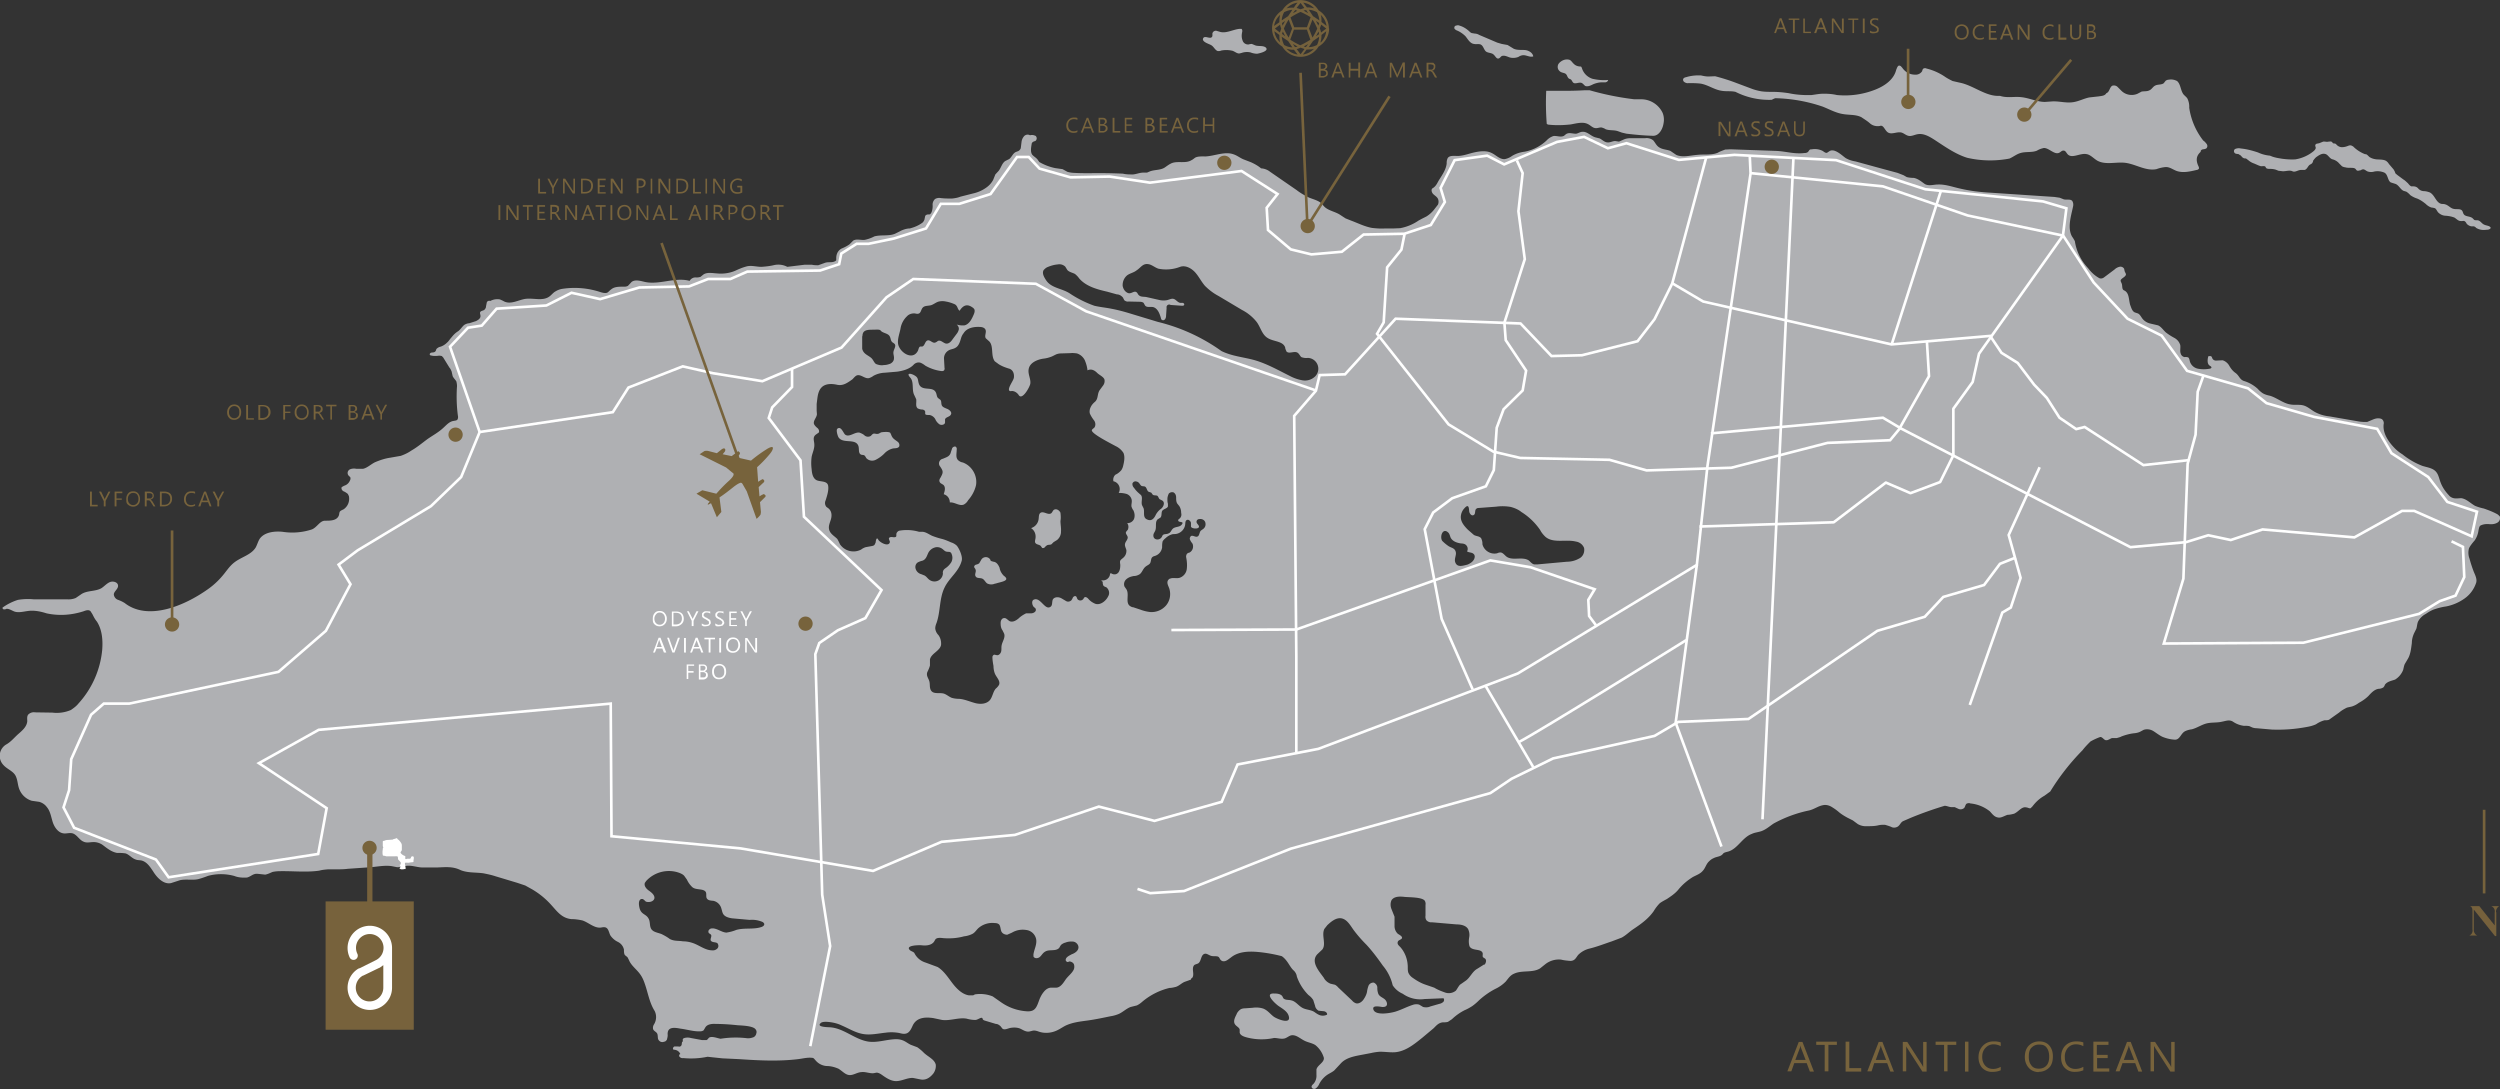 <?xml version="1.0" encoding="UTF-8"?> <svg xmlns="http://www.w3.org/2000/svg" xml:space="preserve" viewBox="0 0 944.4 411.5"><rect x="0" y="0" width="944.4" height="411.5" fill="#333333" stroke="none"/> <path fill="#AFB0B3" d="M944.2 195a3 3 0 0 0-1.1-.9c-1.5-.8-3.1-1.4-4.8-2a19 19 0 0 1-3.3-1c-1.8-1-3.2-2.6-5.2-2.9-1.2 0-2.4.3-3.5-.2-.5-.2-1-.6-1.3-1-1.3-1.4-2.4-3-3.1-4.9-.5-1.3-.7-2.7-1.6-3.8-1.2-1.5-3.3-1.7-5.2-2.3a28 28 0 0 1-7.6-4.4c-1-.6-2-1.4-2.9-2.3-2.5-2.6-4.7-5.9-4.1-9.4 0-.9-.5-1.7-1.4-1.8-.9-.2-1.7 0-2.5.3l-2.4 1c-1 0-2.1 0-3.2-.2l-11-1.9c-1.9-.2-3.7-.7-5.4-1.6-1.5-.8-2.7-2-4.3-2.5s-3.4-.1-5-.4c-2.8-.4-5.1-2.5-7.8-3.3-1-.2-2-.5-2.8-1a10 10 0 0 1-1.8-1.6 13.5 13.5 0 0 0-5.3-3c-1.6-.6-1.7-2-3.1-3-1-.7-1.7-1.6-2.3-2.6-.5-1-1.5-1.9-2.6-2.2l-2.2.1c-.7.1-1.4-.2-1.7-.9l-.2-.5c-.3-.4-.8-.3-1.3-.2-.3 1.2-.5 2.8.5 3.5.3.2.7.4.7.7s-.5.5-.8.5a12 12 0 0 1-4.2 0 4 4 0 0 1-3.1-2.6c-.2-.6-.2-1.3-.7-1.7-.4-.1-.9-.2-1.3-.1-.7-.1-1.3-.6-1.5-1.3-.4-1 0-2.2-.2-3.3a4.6 4.6 0 0 0-2.3-2.7 23 23 0 0 1-3.1-2c-1-.9-1.8-2.2-3-2.7l-3-.7c-1.2-.3-2.3-1-3-2-.5-.7-.9-1.5-1.6-1.8l-1.2-.4c-1-.5-1.3-1.8-1.7-2.8-.6-2-.3-4.6-2.3-5.5-1-.4-.5-1.9-1-2.8l-.3-.7c-.2-1 1.8-1.4 2-2.5 0-.4-.4-.9-.5-1.3l-.2-.9c-.4-.6-1.1-.9-1.8-.7a4 4 0 0 0-1.8 1l-4 3a2 2 0 0 1-1 .4c-.3 0-.6 0-.9-.2-1.6-.9-3-2.2-4.1-3.7a18.8 18.8 0 0 1-5-10.2 16 16 0 0 0-1.1-1.8c-1.8-3.3-.3-7.8.4-11.2.2-.8.1-1.6-.3-2.2-.7-.8-2-.3-3.2-.6l-1.5-.6-2-.3-24-1.6c-4-.2-8-.7-11.8-1.6-2.7-.6-5.4-1.6-8.2-1.5-1.7 0-3.5.7-5-.2-1.3-.9-2.5-2-4.2-2.3-.9 0-1.8-.1-2.6-.3l-1.2-.7-2.3-.9A2100.4 2100.4 0 0 1 701 61c-1.3-.2-2.6-.6-3.8-1.3-1.4-1-4.2-3.8-6.1-2.6l-.9.6c-.6.2-1.2-.4-1.7-.7a6.5 6.5 0 0 0-4-.6c-.4 0-.7 0-1 .3l-.5.7a2 2 0 0 1-1.3.4c-4 .5-7.2-.7-11-.8l-17-.6-2 .1c-1 .4-2 .7-2.8 1.2-2.4 1-5.1.5-7.7.8-2.7.2-5.6 1.1-8 0L631 57c-1.3-.5-2.8-.5-4-1.2-1.3-.7-1.6-1.8-2.5-2.8a4 4 0 0 0-3-.8h-5.4c-.9 0-1.8.1-2.7.5l-1.8.8-1.3-.2c-1-.1-2 .6-3 .5-1.1 0-2-1-3-1.5l-1.6-.4c-1.8-.5-3.1-2.3-5-2.1-.7 0-1.4.5-2.2.7-1.2.1-2.5-.5-3.6 0-.5.2-.8.7-1.3.9-1.2.5-2.6-.2-3.8 0a6 6 0 0 0-2.5 1.6 16.6 16.6 0 0 1-8.3 4.3c-1.7.2-3.3.7-4.8 1.6a7 7 0 0 1-2.7 1.2c-1.9.2-3.3-1.5-5-2.3-2-1-4.5-.7-6.7-.2s-4.3 1.4-6.5 1.3c-1.2 0-2.7-.2-3.4.8a4 4 0 0 0-.4 2c-.2 2.2-1.5 4.1-2.7 6-.8 1.2-1.2 2.6-2.6 3.4-.7.4-.4 1.6.2 2.2.6.6 1.4 1 1.8 1.8.3.7.3 1.5 0 2.2l-1.4 1.8a11 11 0 0 1-3 2.7l-1.6.8-1.3.7a18 18 0 0 1-7 2.9l-2.4.1h-3.2c-1.7.1-3.3 0-5-.2-2.8-.5-5.3-1.8-8-2.8l-2-.8L506 81c-2.2-1.3-4.8-1.5-6.3-3.6-1.2-1.6-3.4-2-5.3-2.8-1.6-.8-3.2-1.7-4.6-2.8l-10-6.9a6 6 0 0 0-3.4-1.3c-1.2-1-2.5-1.7-3.8-2.3l-2.6-1c-1.4-.5-2.5-1.5-4-2-3.3-1.2-7 .6-10.6.8-1.3 0-2.7-.1-3.8.4-.5.3-1 .8-1.5 1-2.4 1.5-5.6 0-8 1.4-.8.4-1.5 1-2.3 1.5-1.6.9-3.6.7-5.3 1.3l-1.2.5H432c-1.5 0-2.7.6-4 .7-1.3 0-2.6 0-3.8-.3a216 216 0 0 0-8.5-.2c-3.4 0-6.7.1-10.1-.1a10 10 0 0 1-2.4-.4l-1.8-1-2.8-.4a19.9 19.9 0 0 1-6-2.3l-.7-1c-.6-.7-1.4-1.1-2-1.8-.7-1.1-.4-2.6-.2-3.9 0-.2.1-.5.3-.7.3-.4 1-.4 1.3-.7.5-.6.4-1.3-.1-1.8h-.1c-.6-.3-1.3-.4-2-.2-.7-.4-1.6-.3-2.2.3a4 4 0 0 0-1 2.2l-.3 2.4a2 2 0 0 1-1 1.1l-.8.3c-1.2.5-1.6 2-2.6 2.7l-1.4.7c-1.3.8-1.6 2.6-2.6 3.8l-1.2 1.3-.8 2a8.1 8.1 0 0 1-2.4 2.8c-1.6 1.2-3.4 2-5.3 2.4l-4.7 1.2c-1 .4-2.1.6-3.2.7-1.5 0-3 0-4.4-.2a3 3 0 0 0-2 .4c-.6.6-.9 1.3-.9 2.1a7 7 0 0 1-.2 2.3c-.2.7-.6 1.6-1.4 1.4-.5 0-1 .2-1.2.6l-.3 1.4c-.2.5-.5 1-1 1.3-1.4 1-3 1.6-4.5 2-1 0-2 .3-3 .7l-2.6 1.3c-2.4 1-5.2.3-7.8 1a14 14 0 0 1-3.6 1.3c-1.5.2-3.1-.5-4.4.3l-1.4 1.4c-1 .7-2 1.2-3 1.6-1.3.7-2 2-2 3.6v.8c-.2.3-.6.5-1 .6-1 .3-2.2 0-3.3.4l-2.5.9c-.8 0-1.6 0-2.4-.2H304l-6.6.8c-1.5-.8-3.2-1-4.8-.7-1.6.4-3.3.6-5 .7-1.8 0-3.6-.6-5.4-.2-1.6.4-3 1-4.5 1.7a14 14 0 0 1-6.7 1c-1.8-.1-4-.6-5.4.5l-1 .8a5 5 0 0 1-1.9.2c-.9 0-1.7.5-2.2 1.3-5.5-1.5-11.4 1.6-16.9.4-1.7-.4-3.7-1-5 0l-1.4 1.5a3 3 0 0 1-1.3.3c-1.8 0-3.7-.1-5 1-.6.4-1 1-1.6 1.3-.8.2-1.6 0-2.3-.2a31 31 0 0 0-14.5-1.3 7 7 0 0 0-2.7 1c-.9.5-1.5 1.4-2.4 2-2.5 1.7-5.9.4-8.9.8-2.7.4-5.4 2.2-8 1a14 14 0 0 0-1.7-.8c-1.2-.2-2.5 0-3.6.6a1 1 0 0 0-1.3.5l-.3 1.5c0 .6-.3 1-.7 1.4-.5.3-1.2.3-1.5.8-.2.4.1.9.1 1.4.1 1-.9 1.6-1.7 2l-2.5.8a4 4 0 0 0-2 .7c-.8.7-1.3 1.6-2.2 2.3-1 .6-1.8 1.4-2.5 2.3-.6.6-1 1.4-1.7 2-.7.7-1.6 1.3-2.6 1.6-.5.1-1 .4-1.4.8-.2.3-.2.8-.5 1-.4.4-.9.3-1.4.4s-.9.6-.5 1l.4.1c.8.2 1.7.2 2.6.1.5-.1 1 0 1.4.1l.5.5 2.4 3.9c.4.4.6 1 .8 1.4l.4 1.8c.4.8 1 1.3 1.4 2 .2.8.3 1.6.2 2.3-.2 3.6-.1 7.2.4 10.8.1.4 0 1-.2 1.3-.3.4-1 .4-1.4.5-1.6.2-2.7 1.5-3.8 2.5-2 1.9-4.2 3-6.3 4.5-2 1.5-3.8 3-5.9 4.2-1.3.9-2.6 1.5-4 2l-4 .7c-2 .3-3.8.9-5.7 1.7-1.5.7-3 2.2-4.6 2.5h-2.5a4 4 0 0 0-2.4.2c-.8.4-1.1 1.3-.7 2.1.2.4.8.7.9 1.1 0 .4 0 .7-.2 1-.4 1-1.2 1.7-2.2 2l-.9.5c-.3.6.1 1.3.7 1.6.5.2 1 .5 1.6 1l.4.8c.4 2-.4 3.9-2 5-.6.3-1.2.5-1.5 1a5 5 0 0 0-.2 1c-.6 2.4-3.5 2.3-5.3 2.3-2 0-3 2.5-5 3.3a23.6 23.6 0 0 1-11 .9c-2.8-.3-6.7 0-8.6 2.5-.7 1-1 2.3-1.6 3.4-1.7 2.8-5.4 3.6-8 5.6-2 1.5-3.2 3.6-4.8 5.4a28.7 28.7 0 0 1-5.3 4.8c-9 6.4-22.7 12-31.4 5.2a13 13 0 0 0-2.5-1.2 2.4 2.4 0 0 1-1.6-2c0-1.2 1.6-2 1.6-3.3 0-1.4-1.9-1.9-3.1-1.4s-2.1 1.6-3.2 2.3c-2.3 1.3-5.3.8-7.5 2.2l-2.2 1.5a7 7 0 0 1-3.2.5H12.7c-2-.2-4-.1-5.9.2a20.5 20.5 0 0 0-5.8 2.9c-.2.2.1.6.4.7.4 0 .7 0 1-.2 1-.1 2 .6 3 1 2 .7 4.3-.3 6.6-.3 1.9 0 3.7.4 5.6 1 4.6 1 9.4.7 14-.8.8-.3 1.9-.7 2.6 0l.7 1.1c.5 1 1 2 1.7 2.8 2 3.1 2.3 7.1 2 10.8a35 35 0 0 1-9 20.2c-.8 1-1.8 1.7-2.8 2.4a13.6 13.6 0 0 1-7 1l-6.5-.1a3 3 0 0 0-2.6.8c-.6.7-.4 1.7-.4 2.6-.2 2-1.8 3.4-3.3 4.7-1.5 1.3-2.8 3-4.6 4a5 5 0 0 0-1.1 7.8c1.3 1.5 3.5 2.2 4.5 3.9 1 1.8.8 3.9 1.7 5.7a7.3 7.3 0 0 0 4.5 3.9l2.8.4c1.1.3 2.2 1 2.9 2 1.3 1.5 1.6 3.7 2.2 5.6s2 4 4 4.3c1.1.2 2.3-.3 3.5 0 1.7.5 2.6 2.6 4.3 3.2 1.1.5 2.4.1 3.7.1a6 6 0 0 1 3.4 1.1c1.7 1.3 3.3 2.6 5.4 3 1.1 0 2.2 0 3.3.2 1.4.5 2.4 1.9 3.8 2.3.7.3 1.6.2 2.3.4 2 .6 3.1 2.4 4.2 4 1.4 2.3 3.9 5.1 6.8 4.5l3.4-1.1c2.3-.5 4.6.1 6.9-.4a34 34 0 0 0 3.6-1.2c3.2-.9 6.7-.9 10 0 1.5.6 3.1.7 4.8.6 1.6-.4 2.3-1.6 4.1-1.4l2.8.3c1-.2 1.8-.6 2.7-1 .9-.2 1.9-.3 2.8-.3 5-.1 10 .5 14.9-.2 1-.3 2.2-.4 3.3-.5h3c1.5 0 3 0 4.5-.2l8.6-.6c2.6-.2 5.4-.8 8-.4l2 .4c1.1 0 2.2-.2 3.3-.5 2.2-.3 4 .5 6.1.6h5.6c3.2-.1 6-.5 9 1 2.7 1.1 5.8.8 8.6 1.2 1.5.3 3 .6 4.5 1.1l8.3 2.5 3 1 2.7 1.5a30 30 0 0 1 7 5.7c2.3 2.5 4 5.1 7.7 5.5 1.4 0 2.8.2 4.2.5 2.4.8 4.5 3 7 2.7.5-.1 1-.2 1.6-.1 1.3.3 1.4 2 2 3.1.7 1 1.7 1.9 2.8 2.4 1.2.6 2 1.6 2.3 2.9 0 .6 0 1.2.2 1.8.2.5.8.7 1.2 1.2l.5 1c.9 2.2 3.1 3.6 4.4 5.6.7 1 1.2 2.2 1.6 3.4 1.2 3.4 1.7 7 3.7 10.2.8 1.6.7 3.5-.2 5-.4.6-.5 1.2-.4 1.8.2.7 1 1 1.4 1.5.5.6.3 1.6.5 2.3.4 1 1.4 1.4 2.3 1 .4 0 .7-.3 1-.7.2-.7.4-1.4.3-2.2 0-2.9 2.8-2.4 5-2 2.4.3 4.8 1.1 7.3 1 .4 0 .9-.1 1.3-.4l.6-1c.7-1.3 2.5-1.5 4-1.4 2.7 0 5.5.2 8.3.5 1.5.1 5.7.2 6.7 1.5.4.5.5 1 .3 1.6a2 2 0 0 1-1 1.4c-.8.3-1.7.5-2.5.4a36.1 36.1 0 0 0-10 .2c-1.2-.2-3-1-4.2-.5-.4.2-.6.8-1.1 1h-1.7l-4.3-.8c-.7-.2-1.5-.2-2.3 0-.7.2-.8.5-.6 1.3-.6.1-.3 1-.6 1.5-.2.4-.7.6-1.2.4h-1.4c-.5.2-.8.9-.4 1.2l.7.1c.9.2 1.6.8 1.9 1.6-.5 0-.6.8-.2 1.1.3.3.8.5 1.3.4a30.6 30.6 0 0 0 9.2-.5l1.8.2 3.8.4 6.3.3c7.4.5 14.9.9 22.3 0 1.7-.2 3.5-.7 5.2-.5.3 0 .6.1.8.3l.7.8a6 6 0 0 0 4 2c1.6 0 3.1.4 4.5 1 1.4.8 2.5 2.2 4 2.4 1.6.2 3-1 4.7-1.1 1.6-.2 3.2.6 4.7.4l1-.2c.6 0 1.2.3 1.7.6 1.7 1.2 3.6 2.6 5.7 2.6 2.2 0 4.2-1.3 6.4-1.2l3 .6c2 .3 3.5-.8 4.7-2.3.7-1 1-2.1.9-3.3-.5-2.1-3-3-4.6-4.6a16 16 0 0 0-2.4-2l-2.4-.9c-1.1-.5-2-1.3-3.1-1.7-1-.4-2.2-.5-3.3-.4-3.2.2-6.3 1.3-9.5.9-5.1-.7-9.2-4.9-14.3-5.4-.7-.1-5.5 0-4-1.5.6-.8 2.6-.6 3.5-.5 1.6.2 3.2.6 4.6 1.3 2.6 1.1 5.1 2.7 8 3.2 2.8.5 5.7-.2 8.6-.5 1.4-.2 2.9-.2 4.3 0 1.2.1 2.2.7 3.5.3 1.2-.4 1.8-1.7 2.3-2.8 1.4-3.2 4.6-3.5 7.9-3l3.3.7c3 .4 6.2-1 9.2-.5 1.1.3 2.2.5 3.4.5 1.1-.1 2.5-1.5 2.7-.4.1.4.6.6 1 .7l4 1.2c.7 0 1.2.4 1.7.8l.8 1c.8.6 2-.1 3-.3 1.2-.2 2.4-.2 3.5.2 1 .4 2 1.2 3.2 1.2.8 0 1.5-.4 2.2-.4.6 0 1.3.2 1.8.4 2 .7 4.3.6 6.3-.2 1.3-.5 2.4-1.3 3.7-2 2.7-1.3 5.6-1.6 8.5-2 2.9-.4 5.7-1 8.6-1.6a13 13 0 0 0 3.2-.9c1.5-.7 2.8-2 4.4-2.6l2.4-.6a9 9 0 0 0 1.9-1.3 25 25 0 0 1 10.4-5.3c.8 0 1.6-.2 2.4-.4 1.3-.4 2.3-1.6 3.6-2l1.4-.5c.4-.2.7 0 .7-.6 1-.4.9-1.7.8-2.6s-.2-2.2.7-2.7l1.1-.4c1.4-.7 1-3.3 2.6-3.7.8-.2 1.6.6 2.5.8 1 .3 2.5-.2 3 .7l.4.7c.3.3.6.6 1 .6 1.1.2 2-.7 3-1.4 2.7-2.2 6.5-2.4 10-2.1a56.8 56.8 0 0 1 9.2 1.6c.6.4 1.2 1 1.6 1.5 1.1 1.3 1.8 3 3 4 .6.6 1 1.4 1.1 2.2.9 2.6 2.4 5 4.4 7 .7.5 1.3 1.1 1.8 1.9l.7 2.2c.1.7.6 1.4 1.3 1.8l2 .2c.7.1 1.4.7 1.2 1.3-.8.4-1.8.5-2.7.2-.8-.3-1.5-.8-2.2-1.3-1.6-.9-3.4-.7-4.9-1.8-1.2-.8-2.2-2.2-3.7-2.5-1-.3-2.2 0-3-.8l-.4-.8c-.7-.9-2-1-3.2-1-3.8-.1.7 4 1.9 4.8 1.5 1 3.2 2 3.7 3.6 1.2 3.6-4.5 1.2-5.7.3-1.3-1-2.3-2.4-3.9-3a8.9 8.9 0 0 0-4-.3l-2.8.2c-.6 0-1.1.1-1.6.3-.8.5-1.4 1.2-1.7 2-.6 1.2-1.3 2.6-.6 3.7.5.8 1.6 1.2 1.8 2v1.2c.3 1.1 1.6 1.5 2.7 1.8a22 22 0 0 0 10.3.2c1.3 0 2.6.5 3.9.2.9-.2 1.7-1 2.6-1.2 1.8-.3 3.3 1.2 4.9 2 1.3.7 3 .9 4.2 1.7a9.6 9.6 0 0 1 3.2 4.8c.2 1.8-2.4 2.7-2.8 4.4v2c.1 1.3-.3 2.4-1 3.3-.4.4-1 .9-.8 1.4.1.6 1 .8 1.5.5a4 4 0 0 0 1.2-1.4 9.5 9.5 0 0 1 2.8-3.5c.9-.7 2-1.1 3-1.9l2.7-2.9c1.8-1.8 4.4-2.4 7-2.9l4.2-.8a22 22 0 0 1 3.4-.5c1.9 0 3.7.3 5.6.2 4-.3 7.3-3 10.4-5.5l4.3-3.6c1-1 1.8-2 3.4-2.2.7 0 1.4 0 2-.2l1.5-1a20 20 0 0 1 4.8-3.4c1-.4 2-1 2.8-1.5 1-.7 1.9-1.5 2.7-2.3a29 29 0 0 1 6-4.2c1.5-.7 2.8-1.6 4-2.8 1-1.2 1.7-2.4 3.2-3 3-1.4 7-.2 9.8-2l2-1.6a8.3 8.3 0 0 1 5.9-1.7c1.2.3 2.4.4 3.6.5 1.7-.1 2-1.2 2.9-2.3a9 9 0 0 1 4.4-2.4c2.8-.7 5.6-1.8 8.3-2.7l3.7-1.4c1.5-.8 2.7-2 4.1-3 3-2 5.9-4 8-7a16 16 0 0 1 2.3-3c.8-.6 1.8-1.1 2.7-1.6 1.5-1 3-2 4.2-3.4 1.6-2 3.5-3.6 5.6-4.9 1.3-.7 2.8-1.2 3.7-2.3 1-1 1.3-2.6 2.4-3.6.5-.5 1-.9 1.7-1.2 1.3-.7 2.7-.5 3.6-1.7.4-.5 1.2-.6 1.9-.8 3.6-1 5.4-5.4 9-6.7 1-.5 2.3-.6 3.5-1 1.8-.6 3.2-1.9 4.7-2.9a47.8 47.8 0 0 1 13.2-4.9c2-.4 3.4-1.6 5.3-2 1.2-.3 2.4 0 3.4.6s2 1.3 2.9 2.1c1 .8 2 1.4 3.1 2l2 1 1.9 1.4a6 6 0 0 0 3.5.8c1.4 0 2.8 0 4.1-.3a9 9 0 0 1 2.8-.2c.9.3 1.7.5 2.5.9.8.3 1.8.1 2.4-.4.8-.7.9-1.4 1.8-1.9l3-1.3a136 136 0 0 1 12.7-4.5c.9 0 1.7.5 2.6.5h1.2l1.3.6a2 2 0 0 0 2.3-.3c.4-.5.4-1.2.9-1.6.4-.2 1-.3 1.4-.1a14 14 0 0 1 7.4 3c.9 1 1.7 2.1 3 2.3 1.2.3 2.4-.6 3.7-1 .8 0 1.6-.2 2.4-.4 1.7-.7 2.9-2.8 4.6-2.4.6 0 1.2.5 1.7.3l.7-.7c1.2-1.6 2.7-3 4.5-4l2.2-1.6a87 87 0 0 1 12.2-15.6c.9-1.2 2-2.3 3-3.3a23.9 23.9 0 0 1 3.7-1.7c.8 0 1.3 1 2 1.2.9.2 1.7-.6 2.5-.8h1.8c.6-.2 1.2-.3 1.7-.6 1.6-.6 3.1-1 4.7-1.2a7 7 0 0 0 2.2-.5l1.5-.8c1.2-.4 2.6-.2 3.7.5s2.1 1.5 3.3 2.1c1.4.6 3 1 4.5 1.1 2.3.3 2.4-2.5 4.4-3.3.7-.3 1.5-.5 2.3-.6 1.9-.5 3.6-1.7 5.5-2.2 2-.5 4-.2 6-.7 1.5-.3 2.7-.8 4 0 1.3.9 2.7 1.4 4.2 1.6a8 8 0 0 1 2 .1l1.1.5a5 5 0 0 0 1.7.3l5.7.5a58.5 58.5 0 0 0 13.3-1c1.2-.2 2.3-.5 3.4-1 1-.7 2.1-1.2 3.2-1.5.6 0 1.1 0 1.7-.2a434.4 434.4 0 0 1 3.8-2.7c.9-.8 2-1.4 3-1.9l1.8-.4c1-.3 1.9-.8 2.7-1.4 1.3-.7 2.6-1.6 3.6-2.6 1.1-1.2 2.3-2.5 3.9-2.7.6 0 1.2-.2 1.7-.5.3-.3.5-.6.6-1 .9-1.3 2.6-1.5 3.9-2a7.5 7.5 0 0 0 3-3.6c.2-.7.3-1.5.6-2.2l1-1.7c1.2-1.8 1.4-4.1 1.7-6.3 0-1.4.4-2.8 1-4l.7-1.4c.3-1 .3-2 .7-2.8a6.9 6.9 0 0 1 2.9-2.8c1-.7 2-1.3 3.1-1.7 1.5-.5 3-.9 4.5-1.1a18 18 0 0 0 7-3c2-1.4 3.5-3.4 4.3-5.7.6-1.4-.2-3-.8-4.4a49 49 0 0 1-1.6-4.9 6.3 6.3 0 0 1-.2-4c.5-1 1.3-2 2.1-2.9a8.7 8.7 0 0 0 1.5-4c.2-.7.2-1.5 1-1.8 1-.4 2-.5 3-.4 1 .1 2.1 0 3-.5a2 2 0 0 0 .9-2.7zM287.6 350.2c-3 1-6.4.2-9.5 1.1-1.2.5-2.4.8-3.7 1-1.7-.1-3.2-1.4-5-1.6-.5 0-1 0-1.4.4a1 1 0 0 0-.2 1.4l.7.5c.6.6-.3 1.6 0 2.3.5.8 1.8.5 2.5 1 .5.6.5 1.5 0 2s-1.2.8-2 .7c-2.6 0-4.9-2-7.4-2.8-1.2-.4-2.4-.6-3.6-.6-1.8-.3-3.3 0-5-.9-.9-.7-2-1.3-3-1.8-1.4-.6-3.2-.7-4-2-.7-1.2-.3-2.7-1-3.9-.9-1.7-2.6-1.5-3.3-3.6-.3-1-.8-3.4.6-3.8h.3c.5 0 1 .7 1.4 1 1.2.4 2.9 0 3.2-1.2.2-1.2-1-2.2-2-2.9s-2-1.8-1.6-3l.5-.7c3.2-3.5 8.3-4.7 12.7-3 .7.3 1.3.6 1.7 1.1l1 1.4a9 9 0 0 0 2 2.8c1.3 1.2 4 .5 5 1.7.6.7 0 2 .6 2.7.5.7 1.5.7 2.4.8a4 4 0 0 1 3 2.9c.2.6.3 1.3.6 1.9.6 1.2 2.1 1.6 3.4 1.8l6.7.6a10 10 0 0 1 4.9.8c.3.2.5.4.6.7.1.6-.5 1-1.1 1.2zM547 201.1c.6.5.7 1.3 1 2 .7 1.4 2.4 2 4 2.2.5 0 1 .1 1.4.3a2 2 0 0 1 .8 2.7c.7.5 1.9.3 2.5 1 .3.2.4.7.4 1-.1 1.5-1.5 2.5-2.8 3-2 .5-3.9 1.1-4.6-1-.4-1.3.6-2.7.2-3.9-.4-1.4-1.6-1.4-2.7-2.1a16 16 0 0 1-2.4-2c-1-1.6.2-5 2.2-3.2zM340.2 124a8.2 8.2 0 0 1 2.4-4.5c.7-.8 1.9-1.2 3-1.1.5.1.9.2 1.3.1 1-.2 1-1.5 1.6-2.2.7-.9 2-.7 3.2-1 1-.3 2-1.2 3-1.4a6 6 0 0 1 2.6 0c1.2.2 2.4.6 3.5 1.1 1.1.8.8 1.7 1.7 2.4 1.2-1.9 2.7-2.8 4.8-1.3.4.2.6.5.8.8.2.7 0 1.3-.3 2-.7 1.6-1.6 3.5-3.4 4-1 .1-2 0-3-.3.7.6 1 1.4.7 2.2a4 4 0 0 1-.7 1.3l-1.5 2c-.6.9-1.4 1.8-2.5 1.7-1.1-.2-2-1.5-3.1-1-.3.2-.6.5-1 .6-1 .4-1.9-1.1-2.9-.8-1 .3-1 2-2 2.3h-.8c-.6.3-.6 1.2-.9 1.7-2 3.7-6.7.6-7.4-2.5-.4-1.9.6-4.3.9-6.1zm-14.4 3c0-3 3-2.3 5.3-2.5.4 0 1 0 1.4.2l.5.5c1 .7 2.4.8 3 1.7.5.7.4 1.7 1 2.3.3.3.7.4 1 .8.6.8-.4 2-.5 3-.1.8.3 1.6.2 2.4 0 .9-.6 1.6-1.4 2-.8.3-1.6.5-2.4.5-1 .2-2 0-3-.4-.8-.6-1-1.6-1.8-2.3-1.3-1.1-3-1.5-3.4-3.5V127zM405 360.4c-.8.5-2.2 1-2.4 2-.1.4.1.8.6 1 .2 0 .4 0 .7-.2.7 0 1.5.4 1.8 1.1.2.7.2 1.5-.2 2.2-.7 1.3-2.1 2.3-3 3.6-.8 1.2-2 3.1-3.7 3h-1.7c-1.1 0-2.1.7-2.8 1.6-.6.7-1.1 1.6-1.5 2.5-1.2 3.1-1.5 5.2-5.3 4.8a19 19 0 0 1-9.5-3.5l-3-2.1a12.7 12.7 0 0 0-6.4-.8c-.4 0-.7.3-1 .4H366c-2.6-.4-4.7-2.6-6.3-4.7s-3.2-4.6-5.5-6l-4.6-1.7a6.9 6.9 0 0 1-4.2-3.6c-.4-.5-1.1-.6-1.6-1-2.2-2 3.7-2 4.4-1.9 1.7.2 3.6 0 4.6-1.3l.6-1c.7-.7 2-.5 3-.4 2.7.2 5.3 0 7.8-.7a9 9 0 0 0 3.3-1c.8-.5 1.3-1.3 2-2a8 8 0 0 1 6.3-2c.6 0 1.1.1 1.6.5.6.7.5 1.8.9 2.7.4.8 1.3 1.2 2.2 1.2l1.8-.8a8 8 0 0 1 5.3-1c1.9.2 3.4 1.6 3.8 3.4.4 2-.7 3.8-1 5.8v.8c.4.9 1.7.8 2.4.2s1.1-1.5 2-2c1.5-1 4 0 5.3-1.4.3-.4.5-1 .9-1.3.4-.3.9-.6 1.4-.7 1-.4 2-.5 3-.4 1 .1 1.9 1 2 2 .1 1.3-1.1 2.2-2.3 2.7zm-58.2-148a8 8 0 0 1 1.7-.6c1.3-.5 1.6-1.7 2.1-2.8a4 4 0 0 1 2.3-2.1c1-.4 2.2-.2 3 .4.6.4 1 1 1.7 1.1.5.1 1 0 1.4.2.2.2.4.3.4.5.5 1 .5 2.2 0 3.2-.6 1-1.4 1.8-2.3 2.4-.3.2-.6.5-.8.9-.1.3-.2.7-.1 1a3.2 3.2 0 0 1-5 2.5c-.8-.5-1.3-1.5-2.2-1.8l-1-.4a3 3 0 0 1-2.1-2c-.3-.9 0-2 .9-2.5zm77.4-1.6c-1.2 1-1.2.9-1 2.6 0 1-.1 1.9-.6 2.7-.5.8-1.5 1.1-2.4.7-.2-.1-.5-.3-.7-.2-.2 0-.2.3-.2.5a2.7 2.7 0 0 1-3.2 2.1c0 .3.2.5.4.5h.1c-.1.5 0 1 .2 1.5.3.4.8.5 1.2.7 1 .9 1.3 2.3.6 3.4-.8 1.7-2.9 3.4-4.8 2.8-1-.4-1.9-1-2.6-1.8-.4-.5-1.1-1-1.6-.6l-.4.6a1.4 1.4 0 0 1-2.2 0c-.2-.4-.3-1-.7-1.1-.4-.1-.8.2-1 .5a5 5 0 0 1-.6 1.1c-.6.5-1.3.6-1.9.3l-1.7-1c-1.1-.7-2.8-.7-3.4.4-.4 1 0 2.3-1 2.8-2 1.2-3.7-3.8-6.1-2.8-1.2.4-.6 2.6.2 3a1 1 0 0 1 .2 1.6c-.4.4-1 .6-1.6.6h-1.8c-1 .5-2 1.1-2.9 2-.9.7-2 1.4-3.2 1-.8-.4-1.4-1.4-2.3-1.2-.8.1-1.2 1-1.2 1.8 0 1 .1 2 .7 2.8l.5 1c.8 1.5-.5 3.1-.8 4.6-.2.8 0 1.6-.2 2.4s-.9 1.5-1.6 1.4l-1-.2a1 1 0 0 0-.7 1c0 1 .2 2.2.4 3.3 0 1 .2 2 .5 2.8.6 1.5 2.2 2.8 1.6 4.3-.3.5-.7 1-1.2 1.4-1.1 1.2-1.2 3-2.2 4.3-1.3 1.6-3.7 1.7-5.6 1.2s-3.9-1.4-5.9-1.6c-1 0-2-.1-3-.4-1-.4-2-1.3-3-1.6-1.6-.4-3.4.2-4.5-.8-1-1-.6-2.5-.9-3.7-.3-1.3-1.3-2.1-.8-3.6.4-.8.8-1.7 1-2.5v-2.3c.5-2.3 3.8-3.2 4.2-5.5.1-1.3-.2-2.6-1-3.7a4.2 4.2 0 0 1-1.2-2.5c0-.7.2-1.4.5-2.1 1.5-4.3 1-9.2 3-13.3 1.8-3.8 5.4-6 6.5-10.2.4-1.5-.8-4.3-1.8-5.6a5.3 5.3 0 0 0-2.2-1.3c-1.1-.5-2.3-1-3.4-1.3a29 29 0 0 1-3.8-1.2c-1.1-.5-2.3-1.4-3.5-1.5h-1.4a16.4 16.4 0 0 0-7.6-.4c-.6.3-1 .8-1 1.4v.5c0 .6-.8.6-1.4.5s-1.5 0-1.4.7l.2.6c.2.3.2.7 0 1-.9 1.3-3.8-.5-4.2-1.3-.7-1.4-1 .6-1 1-.4.8-.3 1.2-1.6 1.4l-2.2.4c-.6.2-1.2.5-1.7.9a6.2 6.2 0 0 1-8-2 20 20 0 0 0-1-2c-1-1-2.3-1.7-2.9-3-.9-2 .6-3.7.7-5.6.1-1.2-.3-2.3-1.2-3l-.7-.5c-.6-.7-.7-1.7-.3-2.5.5-1.6 1.3-4 .9-5.7-.5-1.8-3.2-1.2-4.5-2-1.3-.8-1.6-2.6-1.7-4.1-.2-1.5-.2-3 0-4.6.3-1.6 1.2-3.2 1-5-.1-1.3-.7-2.5.7-3.5l1-.7c.3-.5 0-1.3-.5-1.7s-1-.9-1.3-1.5c-.4-1.3 1-2.4 1.1-3.7l-.1-1.4v-2.5l.2-1.6c.2-1.7.5-3.5 1.7-4.7 1.4-1.4 3.7-1.4 5.6-1 2.4.6 4-.6 6-2 .5-.5 1-1.2 1.7-1.5 1.6-.5 3.1 1.5 4.7 1 .5-.2 1-.4 1.5-.8a9.6 9.6 0 0 1 4.3-1.2l4.7-.4c2.2-.3 4.8-1 6.3-2.7.7-.7 1.8-1 2.7-.6a7 7 0 0 1 1.6 1c1.7 1 3.7 1.7 5.6 2 .6.1 1.3.2 1.6-.3.1-.2.2-.5.1-.8l-.2-3.6c0-1.3.7-2.4 1.7-3 .8-.5 1.8-.5 2.6-1 1.2-.6 1.7-2.1 2.1-3.5.2-.7.5-1.4 1-2 1.2-2 3.8-2.5 6-2.4 1 0 2 .3 2.3 1.1.4 1-.5 2.3.1 3.2l1 .9c2.2 1.7.7 5.6 2.4 7.8l1.5 1.1c1.1.7 2.4 1.2 3.7 1.6 1.7.4 2.2 2 2 3.5-.2 1.2-2.5 4-1.7 4.9.2.2.6.2.9.1 1 0 2 .6 2.6 1.5 1.3 2.2 4.1-2.8 4.4-4.2.3-1.8-1-3.7-.6-5.6.4-2.3 3-3.5 5.4-3.9a12 12 0 0 0 3.5-.9l1.4-.7c.7-.3 1.4-.4 2.2-.4l3.3-.1c.8-.1 1.6 0 2.4.1a5 5 0 0 1 3 2.6c.5 1.2.9 2.5 1 3.8 1.5-.7 2.7 0 3.7 1 .7.7 2.3 1.4 2.7 2.4.2.8 0 1.6-.4 2.2l-1.4 1.9c-1 1.5-.4 3.3-1.9 4.5-1.2 1-2.2 2.7-1.8 4.3.4.9.9 1.7 1.5 2.5.6.7.8 1.8.3 2.7-.3.4-.8.6-1 1-.8 1.2 7.7 5.4 8.9 6.1a7 7 0 0 1 3 2.6c.6 1.4.3 3.2-.1 4.8a5 5 0 0 1-.7 1.7c-.6.7-1.3 1.3-2.2 1.7-.7.6-1 1.5-.8 2.5a3 3 0 0 1 2 4.4c1 0 2 .1 3 .4a3 3 0 0 1 1.9 2.2c.2 1-.3 2 0 2.8.2.4.3.8.6 1.1.5 1 .7 2.2.3 3.3-.4 1-1.5 1.7-2.6 1.6.5.7.6 1.5.3 2.4-.2.4-.7.7-.8 1.2 0 .6.6 1.1.7 1.7.1.9-.8 1.6-1 2.5-.2.8.3 1.6.5 2.4.1 1.2-.4 2.3-1.3 3zm17-20.5c-.2-.6-.2-1.2-.2-1.8 0-.7.2-1.3.5-2 .4-.5 1.2-.7 1.8-.5.7.4 1 1.1 1 2 0 .7 0 1.5.4 2.2l.8 1c.5.8.7 1.7.7 2.6a2 2 0 0 1-.5 2c-.2.2-.5.3-.6.6-.3 1.3 2.7.2 1.2 1.9-.9 1-2.6.5-3.5 1.7-.4.5-.7 1.3-1.4 1.5-.7.4-1.7.1-2.2.7l-.3.6c-.8 1.5-3.3 1.3-3.2-.6 0-.7.6-1.3.8-2 .4-1.4-.2-3 .8-4l1.1-.7c.6-.7.2-1.9.7-2.6.6-.7 1.8-.8 2.1-1.6v-1zm-2.6 1.9c-1 .7-1.7 1.6-2.2 2.7-.6 1.1-1.5 2-2.9 1.4-2-.7-1-2.8-1.5-4.3l-.6-1.2c-.4-1.3.4-2.8-.4-3.8l-.8-.7a10 10 0 0 1-1.8-2 2 2 0 0 1-.6-1.7c.3-.6.9-.9 1.5-.7.6.1 1 .5 1.3 1l.4.5c.4.4 1 .2 1.5.4.8.4.7 1.7 1.5 2l.9.3.5.7c.4.5 1.3.2 1.8.5.4.3.5 1 .9 1.3l.8.4c1.4.7.6 2.5-.3 3.2zm15.8 7.7-.7.5c-.7.6-.5 2-1.4 2.3-.7.3-1.7-.6-2.4-.2-.4.4-.6 1-.3 1.5.2.5.6 1 .9 1.4.5 1.3 0 2.8-1.3 3.4-.3 0-.6.2-.8.4-.3.4-.4 1-.3 1.4.3 1.5.4 3 .2 4.5a4 4 0 0 1-2.8 3.2c-1.1.3-2.4-.2-3.5.3-.3 0-.5.3-.7.5-.7 1 0 2.1.4 3.2.7 2.2.3 4.6-1.2 6.4a7.2 7.2 0 0 1-6 2.5 15 15 0 0 1-3.7-.9l-2.7-.9c-.5 0-1-.3-1.4-.6-1.6-1.4 0-4.3-1.2-6.2l-.7-1c-.4-1-.1-2.1.7-2.8.8-.7 1.7-1 2.8-1.2.7 0 1.4-.2 2.1-.6 1-.6 1.3-2 2.2-2.8.6-.6 1.5-.8 1.9-1.5.4-.8.2-1.8.9-2.3.2-.2.6-.3.9-.4a3.9 3.9 0 0 0 2.7-3.2c0-.8 0-1.5.2-2.3.3-.5.7-.9 1.1-1.2a6 6 0 0 1 2.3-1.4c.5-.2 1.1-.1 1.7-.2a4.2 4.2 0 0 0 3.4-3.4c.1-.7 0-1.6.7-1.9.4-.1.8 0 1 .3.3.2.4.5.5.8v1.4c.1.8 2.7 1.1 3 .2.2-.7-.9-1.2-.9-2 0-.5.4-1 1-1 1-.2 2 .3 2.3 1.2.3 1 0 2-.9 2.6zm37.8-56.2a16 16 0 0 1-4.8-1.6c-4.4-2.2-8.6-4.6-13.3-6-4.2-1.2-8.7-1.5-12.7-3.5a69.4 69.4 0 0 0-24-11l-9.9-3c-2.6-.8-5.1-1.5-7.8-2-2-.4-4.2-.6-6.3-1.1a41.7 41.7 0 0 1-9.2-4.6c-3-2-7-2-9-5-.8-1.2-1.6-2.6-1-3.8.4-.5 1-1 1.5-1.2 1.2-.5 2.5-.9 3.8-1 1-.2 2 0 2.9.8l.8 1.3c.7.8 2 1 2.9 1.5.6.5 1.1 1 1.6 1.7 2.6 3 6.7 4.1 10.6 5l3.6 1c.9 0 1.7.5 2.3 1.2l.5 1c.5.4 1 .6 1.6.5l4.4.1c.4 0 .9.1 1.3.4l.5.9c.6 1 2 .5 3.1.7 1.8.5 2.5 2.6 3 4.3 0 .2.1.4.3.5.3.3.9.2 1.2-.2.3-.4.4-.9.4-1.4l.2-2.9a1 1 0 0 1 1.5-1.1l4.3.3c.3 0 .7 0 .8-.3.2-.3-.1-.7-.5-.8h-1c-1-.2-1.6-1.3-2.5-1.5-.8-.2-1.6.3-2.5.5a7 7 0 0 1-2.5 0l-5.3-1.2c-1.3-.2-2.4.1-3.2-1.2-.1-.3-.3-.5-.6-.7-1-.5-2 1-3.3.3-1-.5-1.6-1.5-1.8-2.6-.1-1.5.5-3 1.7-4 1.1-.8 2.5-1 3.6-1.9 1.7-1.1 2.4-2.9 4.9-2.2 1.2.4 2.1 1.2 3.3 1.6a14.7 14.7 0 0 0 8.2-.7c2-.7 4.2.5 5.6 2s2.4 3.6 3.8 5.2c1.5 1.5 3.2 2.8 5.1 3.8l8.9 5.3a17 17 0 0 1 5.5 4.5c1.5 2 2 4.8 4.2 6.1 2.2 1.4 5.8 1.1 6.6 3.6 0 .5.3 1 .5 1.5 1 1 2.9-.3 4.1.4.7.4 1 1.3 1.5 1.7.8.3 1.6.4 2.5.3a4.1 4.1 0 0 1 2.7 7 5.5 5.5 0 0 1-4.6 1.5zm53 234.8a3 3 0 0 1-1.4.7l-3.5 1c-.8.4-1.8.4-2.7.2l-1.5-.9a4 4 0 0 0-2.4.1c-2.2.7-4.2 1.8-6.4 2.5-1.5.5-7.8 1.8-8.5-.8-.5-1.7 2.5-1 3.4-.9.4 0 .8 0 1.2-.2 1-.5.5-2-.3-2.7s-1.9-1-2.4-2a6 6 0 0 1-.4-2.4c0-.8-.5-1.5-1.3-1.9a2 2 0 0 0-2 1.1 10 10 0 0 0-.6 2.4c-.2 1-.7 2-1.4 3-.6.8-1.7 1.6-2.8 1.3-.5-.2-1-.5-1.4-1l-5.3-5a4 4 0 0 0-1.2-1l-1.7-.4c-1-.4-2-1.2-2.5-2.2-1.7-2.4-5.1-6-2.5-8.9l1.9-1.8c1.6-2-.4-5.4.8-7.8l1.1-1.4c1.5-1.4 3.3-2.9 5.3-2.6 2.2.4 3.4 2.7 4.7 4.5 1.5 2 3.1 3.8 4.8 5.5 2.3 2.5 4.3 5.2 6.2 7.9a17.7 17.7 0 0 1 3.7 7.4 8.5 8.5 0 0 0 3.8 3.2c2.4 1.7 5.3 2.4 8.2 2l7.2-.3c.3.4.3 1-.1 1.4zm15.5-14.2L558 366c-1.8 1-2.6 3.2-4.2 4.4l-2.3 1.6c-.6.7-1 1.5-1.5 2.2a4.2 4.2 0 0 1-4.2.7c-1.4-.5-2.7-1-4-1.8l-3.5-1.2c-1.7-.6-3.2-1.5-4.6-2.5a4.4 4.4 0 0 1-1.7-2c-.2-.7-.2-1.3-.2-2 0-2.7-.9-5.4-2.7-7.5-.6-.7-1.5-1.2-1-2.3.4-.7 2.3-.8 1.2-2a8 8 0 0 0-1.2-.8 4 4 0 0 1-1.3-3v-3.5l-1.2-3c-.4-1.1-.4-2.3.1-3.3 1-1.4 3-1.4 4.8-1.2 1.5.2 7 0 7.8 1.6.2.4.3 1 .2 1.4v4.1c-.1.6 0 1.3.4 1.8.5.5 1.3.8 2 .7l9.3.8c1.7 0 3.6.4 4.4 1.8a5 5 0 0 1 .4 3.1c-.2 1.1-.2 2.2.1 3.3.9 2 4.5.8 5 2.7.1.5-.2 1.2.2 1.6.2 0 .3.2.5.3.9.4.6 1.9-.1 2.5zM596.5 211c-1.4.8-3 1.2-4.6 1.2l-11 1h-1.4c-.8-.2-1.4-1-2-1.5-2.5-1.6-6.2.3-8.5-1.5-.7-.6-1.3-1.4-2.1-1.5-.5 0-.9.1-1.3.3-2.5.6-5-1-5.6-3.4v-.3c0-.7-.2-1.4-.5-2-.7-.8-1.8-.7-2.7-1.2l-2.3-2c-1.5-1.5-3-3.3-2.6-5.5a5 5 0 0 1 1.3-2.6c1.5-1.7 1.7-.4 1.8 1.1.1 1 1 2 1.8 1.4.7-.5.2-1.8.9-2.3.2-.2.5-.3.8-.3l6.7-.5a18 18 0 0 1 5.5.1c1.5.4 2.9 1 4 1.9a24 24 0 0 1 7.1 6.8c.5 1 1.2 1.8 1.9 2.5 3 2.7 7.8.9 11.7 1.9 1.3.2 2.5 1.1 3 2.4.3 1.6-.4 3.3-1.9 4zM831.3 57.3c0-.5.4-.8.9-.9a3 3 0 0 0 1.2-.3c.5-.4.6-1.1.2-1.7-.4-.5-.8-1-1.3-1.3a26.4 26.4 0 0 1-5.3-12.4 7 7 0 0 0-.7-3.5c-.4-.6-1-1-1.5-1.6-1.1-1.5-1-3.8-2.4-5-1-.5-2-.7-3.1-.5-.5 0-.9.2-1.2.4l-.7.9c-.8.7-2.2.4-3.2.9-.9.4-1.3 1.4-2.2 1.8-.9.5-2 .3-3 .5l-1.5.8c-2 .9-4.5.5-6.1-1.1l-1.5-1.5a2 2 0 0 0-2-.4c-1 .6-1 2.4-2.2 2.8-.6 1-1.6 1-2.8 1.2l-3.6.4c-2.1.4-4 1.5-6.2 1.8-2.6.4-5.1-.4-7.7-.3l-2.9.2c-3 0-5.9-1.5-9-1.8-2.6-.3-5.4.4-8-.5-5.3.4-10-4-15.3-5l-2.6-.6c-1-.5-2-1-3-1.7a21.5 21.5 0 0 0-6.8-3c-.4-.2-.8-.2-1.2 0-.3.2-.4.6-.5 1-.6.9-1.6 1.4-2.7 1.3-2 0-3.7-1-4.8-2.6-.3-.3-.5-.7-1-.8-.7-.2-1 .9-1.3 1.6-.9 3.7-4.4 6.1-8 7.5a31.2 31.2 0 0 1-14.4 2c-1.7-.4-3.4-.5-5-.5s-3 .3-4.5.5c-3 .1-5.9-.1-8.7-.7-2-.3-4-.5-6.1-.5-1.4 0-2.8 0-4.2-.2a20 20 0 0 1-4-1.1L655 31a73.4 73.4 0 0 0-7.1-2.2l-2.5.1c-1 0-1.9-.2-2.8-.4-2-.1-3.9.1-5.8.7-.3 0-.6.2-.9.5a1 1 0 0 0 .4 1.3c.4.3 1 .5 1.5.4 1.6 0 3.2 0 4.7.2 2.8.5 5.1 2.3 7.9 2.7 1.7.3 3.5 0 5.2.4a28 28 0 0 0 13.7 3c.4-.2.9-.5 1.4-.6a59.3 59.3 0 0 1 17.9 3.2c2.5 1 5 2.4 7.7 2.8 2.3.4 4.8.1 6.9 1.2 1 .7 2.2 1.4 3.2 2.3 1 .9 2.4 1.2 3.7 1 1.5-.6 1.8 1.7 3.2 2.5 1.5.8 3.4-.5 5.1 0 .9.3 1.6 1 2.5 1.2 1.1.3 2.3-.4 3.5-.6 2.2-.4 4.3.8 6.2 2 4 2.6 8 5.5 12.5 6.9a38.6 38.6 0 0 0 16 .3c1.4-.6 2.7-1.7 4.2-2.1 2-.6 4.3-.1 6.2-.9.8-.5 1.7-.8 2.6-1 2 0 4 2.7 5.8 1.8.6-.3 1-.9 1.7-.8.7 0 1 .9 1.5 1.4 1.6 1.7 4.6-.5 7-.1 1.6.2 2.8 1.7 4.2 2.5 3.1 1.7 7 .4 10.5.8 4 .5 7.8 3.2 11.8 2.4 1.1-.4 2.3-.7 3.6-.8 1.5 0 2.7 1 4.1 1.5 2.4.8 5 .2 7.5-.4.3 0 .6-.2.8-.4.2-.3 0-.8-.2-1.2-.9-2-.8-3.8 1-5.3zM458 13.6v-1c.2-.7.8-1 1.4-1l1.7.5c2.4.5 4.8-1 7.2-1.2h.7c.4.4.3 1 .2 1.4-.2 1-.2 2 .2 3 .3 1 1.3 1.6 2.3 1.5a4 4 0 0 1 1.2-.2l1.2.5c1.1.5 2.9 0 4 .8 1.5 1.3-2 2.2-3.2 2.4a7 7 0 0 1-2.5-.5 6.2 6.2 0 0 0-3.4.2l-.8.2c-1 .1-2-1-3-1.1a10 10 0 0 0-3.9 0c-.4.2-.8.2-1.2.2-1-.2-1.6-1.7-2.5-2.2-.7-.5-4-1.3-3-2.8.8-1 2.9.9 3.4-.7zm92.1-2.2c-.3-.2-.6-.4-.7-.7-.1-.5.2-1 .6-1 .5-.2 1-.2 1.4 0 1.4.4 2.6 1.2 3.6 2.1.3.3.6.6 1 .7l1.2.2c.5 0 1.1.2 1.6.5l6.8 2.9 1.7.5 2.2.4 2.3 1.4c1.3.6 2.8.4 4.2.5s3 1 3.2 2.4c-1.3.5-2.8-.7-4.2-.4-.5.1-1 .3-1.4.6-1 .4-2.2.5-3.3.2-1.1-.4-2.3-1-3.2-.4-.3.3-.6.7-1 .8-.8.2-1.2-.9-1.8-1.4-.7-.8-2-.6-2.9-1.2-.9-.7-1-2.2-2.1-2.7-.8-.3-1.7 0-2.5-.2-1.5-.2-2.3-1.8-3.2-2.9-1-1-2.2-1.8-3.5-2.3zm78 31.3a9 9 0 0 0-8-5.2h-2.8a107.8 107.8 0 0 1-16.8-3.4h-2c-4.8.3-9.6.2-14.4.2a101.5 101.5 0 0 0 .2 12.5c.3.2.5.3.8.3 2.8.3 5.6.2 8.3-.1 2.2-.4 4.6-1.1 6.5-.1 1 .5 1.7 1.4 2.8 1.5.8.1 1.7-.4 2.5-.2.5.2.9.3 1.3.6 1.5.6 3.2.2 4.8.8l1.4.5 1.7.4c3.3.4 6.6.7 10 .8 2.3.1 3.7-2.6 4-4.6a7 7 0 0 0-.3-4zm-39.1-16c-.6-.6-.7-1.5-.4-2.3.3-.6.8-1 1.4-1.4.9-.5 1.9-.7 2.9-.4.7.3 1 1 1.7 1.6.5.5 1.2.8 2 .9.3 0 .6 0 .8.2l.2.5a6.1 6.1 0 0 0 4.1 4c1.9.4 3.9.6 5.8.4-.1.5-.5.8-1 .9h-1.4c-1 0-2.2.3-3.2.7-1 .5-2 1-3 .7-.5-.3-.9-1-1.5-1.2-1-.3-2.2.5-3 0-.5-.4-.6-1-1-1.3l-.7-.3c-.8-.6-.6-1.6-1.6-2-.8-.3-1.5-.3-2.1-1zm257 31.8c-.3-.5-1.2-.2-1.7-.6a1 1 0 0 1 0-1.6c.7-.3 1.5-.4 2.2-.2 2.2.2 4.4.8 6.5 1.5a13.4 13.4 0 0 0 4.5 1.2l1 .4c1.2.4 2.5.6 3.8.8 1.6.2 3.2.3 4.8.2 2.5-.4 5-1.5 7-3.2.3-.3.7-.7.7-1.2-.1-.5-.5-1.1.3-1.5l1-.2 1.5-.6c.7-.1 1.3.2 2 0 .5 0 1-.2 1.4.2l.2.3c.2.3.7.1 1 .3.2 0 .3.2.4.3.5.6 1.3 1 2.1 1s1.6-.2 2.3-.5c.5-.2 1-.3 1.5 0l.4.2a13 13 0 0 0 4.4 2.9l.6.1c.6.3 1 1 1.5 1.2.7.4 1.5.6 2.3.7 1.3.1 2.7 0 3.7.6.4.3.8.7 1 1.1l1.8 2.1.4.7.3.8.7.6 2.3 1.7c.7.4 1.2 1 1.7 1.4.4.5.8 1 1.3 1.2h.8c.7 0 1.4.3 1.8.8a3 3 0 0 0 2 1c.8 0 1.6.2 2.4.5 1.9 1 2.3 3.8 4.3 4.3.5.1 1 0 1.5.2 1.2.3 2 1.5 3.2 1.7 1.1.3 2.5-.2 3.2.7.3.4.3.9.6 1.3.6 1 2.3.7 3.3 1.5l.7.7c.5.2 1.1 0 1.6.2.8.3 1.2 1.1 2 1.5.9.5 2.3.4 2.6 1.3-.3.6-1 .7-1.7.7-1.3.2-2.6 0-3.8-.7-.2-.3-.5-.4-.8-.6h-1a3 3 0 0 1-1.8-1c-.2-.4-.4-.7-.7-.9-.4-.3-1 0-1.5-.1-1 0-1.6-.8-2.4-1.3-1-.4-2.1-.6-3.2-.7-1.2 0-2.2-.5-3-1.3-.4-.5-.6-1.1-1.1-1.5a5 5 0 0 0-1.4-.3c-.9-.3-1.6-.8-2.2-1.4-1-.8-2-1.5-3.2-2a9 9 0 0 1-2.6-1.3 7 7 0 0 0-1.5-1.3l-1-.3c-1.2-.5-1.7-2-3-2.6l-1.9-.6c-1.2-.8-1-3-2.4-3.7a6.5 6.5 0 0 0-3.8-.4 4 4 0 0 1-2.4 0c-.7-.2-1.3-1-2-.8-.3 0-.5.2-.7.3l-1 .2a1 1 0 0 1-.6-.2l-.3-.4c-.4-.5-1.2-.5-2-.5-.6 0-1.3 0-2-.2a3 3 0 0 1-1.2-.4l-1-1a5 5 0 0 0-2.5-1.6c-1.1-.2-1.7-1.7-2.7-2-1.2-.4-2.3.3-3.3 1-.6.4-1 1-1.4 1.5 0 .4-.2.7-.4 1a4 4 0 0 1-.8.5c-.8.5-1 1.7-2 2h-1.4c-1.1 0-2.2 1-3.2.5s-2.4 0-3.6 0l-1.7-.2-1-.4a7 7 0 0 0-2.1-.3c-.6 0-1.3 0-1.6-.4l-.2-.4c-.4-.4-1-.2-1.5-.2-.4 0-.8-.2-1.1-.3l-1.6-.7c-.9-.3-1.6-.7-2.3-1.3l-.8-.6c-.3-.1-.7 0-1-.2-.7-.3-.8-1-1.5-1.2z"></path> <path fill="#FFF" d="M150.9 328c.1-.1.4-.4.4-.7 0-.2-.3-.3-.3-.5 0-.3.2-.1.4-.3v-.7a10 10 0 0 0-.9-1c-.3-.3 0-1-.4-1.3a4 4 0 0 0-1 0H146l-.7-.2c-.2 0-.5 0-.7-.2l-.1-.7v-.8l.1-.8v-.3l.2-.3-.2-.6V318c0-.4.2-.3.6-.4.4-.2.8-.3 1.3-.3l1.4-.1c.3 0 .5 0 .7-.2l.8-.2c.2-.1.3-.3.5-.1.2 0 .3.3.4.4.4.2.7.6 1 1 .3.4.5.8.5 1.3v1.7c-.1.5-.8.8-.3 1.3.4.5 1 .8 1.6 1v1c.2.3.6 0 .8 0h1c.3-.2.4-.5.4-.8h.4l.2-.2c.2 0 .3.3.4.4.1.5-.1 1-.1 1.4v.4l-.3.1-1 .1-.4.1h-.6a3 3 0 0 0-.8 0c-.3.2 0 1 0 1.2s.3 1.1 0 1.2h-.4l-.4.1h-.6a1 1 0 0 1-.6-.2s-.3-.3-.2-.1z"></path> <path fill="#AFB0B3" d="M392.3 196.4c.2-1 0-2.2.8-2.7 1.2-.7 2.8 1 4 .2.4-.3.6-1 1-1.3 1-.6 2.1.2 2.5 1.1.1 1 .2 2 0 3.1 0 1.3.3 2.6.2 3.9a4 4 0 0 1-1.5 3.3l-1.3.8-.8.8c-.5.3-1.2.1-1.7.4a4 4 0 0 0-.8.7c-.2.3-.6.4-1 .3l-.5-.7c-.5-.6-1.5-.5-2-1.1s0-1.4 0-2.2c.1-1.4-.5-2.7-1.7-3.5a4.1 4.1 0 0 0 2.8-3.1zm-16.3 24c-1 .5-2.1.5-3.1 0-.7-.5-1-1.4-1.8-1.8-.9-.4-2.2 0-2.6-1-.4-.7.4-1.7 0-2.5-.1-.4-.5-.6-.5-1s.4-.7.7-.8a3 3 0 0 0 1.2-.5l.7-1.2a2 2 0 0 1 3.5-.2c0 .3.2.5.5.6l.7.2c1.2.1 1.9 1.3 2.3 2.3.2 1.2.8 2.2 1.6 3 2.8 2-1.4 2.3-3.2 3zM355.5 180c1-1.7.6-2.3-.3-3.7a1.8 1.8 0 0 1 1-3c1.3-.6 2.6-.8 3-2.5l.5-1.5c.3-.5 1-.8 1.4-.5.3.3.4.7.3 1.1 0 1.4-.5 3 .6 4 .5.4 1 .7 1.7.8 3.5 1.3 5.6 5 5 8.6-.5 2.1-1.5 4-3 5.7a4 4 0 0 1-1.6 1.6c-1.7.7-3.5-1-5.3-.8 0-1.5-.9-2.7-2.3-3.1.4-1.2.8-2.6-.1-3.5-.5-.4-1.2-.6-1.4-1.1-.4-.7.1-1.4.5-2zm-36.2-15.8c1.5 1.1 3.5-1 5.3-.8.8.3 1.5.6 2 1.1a2 2 0 0 0 2.3.2c.3-.2.5-.6.9-.8.5-.3 1 .1 1.7 0 .6 0 1-.5 1.5-.6.6-.1 2.8-.3 3.3.2l.3.6c.5 1.5 1.2 1.8 2.4 2.7.6.4.9 1.1.7 1.8-.4.8-1.5.7-2.3.8-1.3.3-2.5 1-3.4 2-.9.9-2 1.7-3.2 2.3a3 3 0 0 1-3.6-.7 3 3 0 0 0-.7-1c-.4-.2-1-.1-1.3-.3-1.1-.6-.5-2.3-1-3.4-1.2-2.8-5.9-.5-7.5-3.2-.3-.6-1-2.8-.3-3.2 1.4-1 2.2 1.8 2.9 2.3zm34.2-16c-1.2-2.4-5.1-.3-6.3-3-.6-1.5-.1-2.4-1.6-3.3-1.4-.9-3.5-1.2-1.7.8 1.4 1.6.5 4.5 1.4 6.4l.8 1.7c.2 1.2-.4 2.7.6 3.5.5.2 1 .4 1.6.4.5 0 1.1.3 1.2.8v.9c.3.5 1.1.3 1.8.4.8.2 1.5.7 2 1.5.3.8.9 1.5 1.6 2 .7.4 2 .2 2.1-.7v-1.2c.3-.9 1.8-.9 2.2-1.8.5-.8-.4-1.7-1.3-2.1s-2-.7-2.2-1.6c-.2-.6 0-1.4-.5-1.9l-.8-.6c-.6-.5-.5-1.5-.9-2.2z"></path> <g fill="none" stroke="#FFF"> <path stroke-miterlimit="10" d="m497.1 147.5-86.8-29.9-19-10.4-46.3-1.8-10.1 6.9-17 19L288 144l-18.6-3-11.5-2.6-20.5 8-5.9 9.3-50.3 7.5-7 17-11.4 11-27.7 16.7-7.2 5.4 4.5 7.4-9.3 17.6-17.9 15.5-56.4 12h-9.6l-4.8 4.2-7.5 16.8-.8 11.7L24 305l4 7.7 30.9 12 4.8 6.7 56.5-8.8 3.2-17.3-25.6-17 22.6-12.6 110.3-9.9.3 50.1 48.8 4.6 50 8.5 25.9-11 27.7-2.6 31.7-10.7 21 5.4 25.4-7.2 6-14.1 30.5-5.9 75.4-28.5 67.6-41 4-37.3 16.3-110.6-.3-6.4"></path> <path stroke-miterlimit="10" d="M181.2 163.2 170 131l6.8-7.2 5.2-.8 5.6-6.4 18.8-1.2 9.5-4.8 10.8 2.4 14.8-4.4 18.8-.4 7.2-2.8h8.4l6.4-2.8 27.5-.4 7.2-2.4.8-4 5.8-3.7h4.5l9.6-2 12.1-3.8 5.6-9.3h7l11.8-3.7 10-14h4.4l4.1 4.4 11.7 3.3 14.8-.3 15.2 2.3 34.6-4.4 13.6 8.7-4.1 5.2.5 8.4 8.6 7.3 7.8 1.9 11.5-1 8.2-6.5 15.4-.3 10-3.3 5.3-8.7-1.6-5.3 5.3-10.5 12.3-1.7 6.4 3.3 20-8.5 10.2-1.9 9 4.3 7-1.9 19.8 6.3 21-1.9 38.4 2 33.7 11 44.5 4.6 8.8 2.6-1.3 10.2 11.6 17.8 12.8 13.7 12.9 6.4 9.6 13.3 23 6.6 7 5.6 18 5.2L898 162l5.4 9.2 13.9 9 7.2 9.4 11.2 3.7-2 9.3L912 193h-4.6l-18 10-34.7-3-12 4-8.5-1.8-8.4 2.6-21 1.9-87-45-3.8 4.6-23.6 1-36.4 9.4-32 1-14-4-33.7-.7-10.2-2.4-16.9-10.3-27-34.2 2.5-4.3L524 101l5.4-6.7 1.2-5.9"></path> <path stroke-miterlimit="10" d="M299.2 139.2v7l-7.5 7.7-1.3 4 12 16 1.3 21.3 29.3 27.7-6.1 10.6-10.4 4.6-7 4.8-1.5 4.2 2.6 90.9 3 19.4-7.5 37.8m183.6-111.1V248l-.8-90.9 8.2-9.5 1.4-5.9 9.6-.3 19.1-21 47.2 1.8 11.7 12.3 11.5-.3 21-5.3 6.4-8.3 6.7-13.5 12.8-47.5"></path> <path stroke-miterlimit="10" d="m573 60.6 2.2 4.8-1.6 14.4 2.4 18.1-7.7 24 .5 6.6 7.7 11.5-1.3 7.5-7.2 7.1-2.6 7-1.1 16-3 6.1-12.7 4.5-7.2 5.4-3.2 6.3 6.4 33.9 11.7 26.6m-126.6 75.4 4.8 1.6 12.8-.8 40.3-16 75.4-21 8-5.4 15.7-7.7L625 278l9-5.3 26.5-1.1 48.7-33.3 17.9-5.3 7-7.5 15.4-4.5 6-8 6-2.4"></path> <path stroke-miterlimit="10" d="m770.5 176.5-11.7 25.6 4.5 16.2-3.7 11.2-3.2 1.9-12.3 34.9M631.7 107l11.7 6.9 71.1 16.2 37.3-3.2 4.3 6.4 6.1 3.8 6.2 8.2 4.8 5 4.8 7.5 6.3 4.3 3.2-.8 22.2 14.4 17.3-1.9"></path> <path stroke-miterlimit="10" d="m832.3 142.1-2.1 5.9-.8 16.2-3 11-1.6 43.4-7.4 24.5 52.7-.3 43.7-10.9 7.8-4.8 6-2.1 3.3-7-.5-11.4-4.3-2.1m-248.6-145-11.7 250m-15.5 10.3L633 273l8-59.6"></path> <path stroke-linejoin="round" d="m642 198.9 50.7-1.6 19.7-15 9.3 4 11.2-4.2 5-10.1v-17.6l7.3-10.1 2.4-10.7L779.3 89l-36-7.6-32-11-50-5"></path> <path stroke-miterlimit="10" d="m733.2 72.1-18.6 58M442.5 238l47.2-.2 73.3-26.1 15.2 2.6 24.2 8.3-2.4 4 .3 6.1 2.6 3.5M561 258.8l18.2 31m-5.6-9.4c7-3.5 63.4-38.6 63.4-38.6m9.3-78.1 65-5.9 6.4 3.8 11-19.5-.8-13.3"></path> </g> <path fill="none" stroke="#77633C" stroke-miterlimit="10" d="m280.3 177.1-30.4-85.3"></path> <path fill="none" stroke="#77623C" stroke-miterlimit="10" stroke-width="2" d="M139.7 320.6v26.1"></path> <path fill="none" stroke="#77633C" stroke-miterlimit="10" d="M65 200.4v37.4M720.8 18.4v20.7M493.9 85.4l31-49m239.9 6.9 17.6-20.7"></path> <circle cx="280.3" cy="179.8" r="2.7" fill="#FFF"></circle> <path fill="#77623C" d="M123 340.5h33.3V389H123z"></path> <g fill="#77633C" transform="translate(62.3 35.8)"> <circle cx="77.3" cy="284.5" r="2.7"></circle> <circle cx="2.7" cy="200.1" r="2.7"></circle> <circle cx="109.8" cy="128.4" r="2.7"></circle> <circle cx="431.7" cy="49.6" r="2.7"></circle> <circle cx="658.6" cy="2.7" r="2.7"></circle> <circle cx="400.2" cy="25.7" r="2.7"></circle> <circle cx="607" cy="27.2" r="2.7"></circle> <circle cx="702.4" cy="7.5" r="2.7"></circle> <circle cx="242" cy="199.8" r="2.7"></circle> </g> <path fill="#77633C" d="M675.1 12.5h-.7l-.6-1.5h-2.4l-.5 1.5h-.7l2.1-5.6h.7l2.1 5.6zm-1.5-2.1-.9-2.4v-.4l-.2.4-.8 2.4h2zm5.9-2.9H678v5h-.7v-5h-1.6V7h4v.6zm4.5 5h-2.8V7h.6v5h2.3v.6zm6.3 0h-.7L689 11h-2.4l-.5 1.5h-.8l2.2-5.6h.7l2.1 5.6zm-1.5-2.1-.9-2.4v-.4h-.1V8l-1 2.4h2zm7.7 2.1h-.8l-3-4.4-.1-.4v4.8h-.6V7h.8l2.8 4.4.2.4V7h.7v5.6zm5.5-5h-1.6v5h-.6v-5h-1.6V7h3.8v.6zm2.4 5h-.7V7h.7v5.6zm2-.2v-.8l.3.3.4.1.4.1h.4c.4 0 .7 0 .9-.2s.3-.3.3-.6l-.1-.4-.3-.3-.4-.3-.5-.3-.6-.3c-.2 0-.3-.2-.4-.3l-.3-.4-.1-.6a1.3 1.3 0 0 1 .6-1.1l.6-.3h.7l1.2.1v.8a2 2 0 0 0-1.7-.3l-.3.1-.3.3-.1.4v.4l.3.2.4.3a21.5 21.5 0 0 0 1 .6c.2 0 .4.2.5.3l.4.5v1.2l-.5.5-.7.2-.7.1h-.7l-.4-.2h-.3zM741 15c-.8 0-1.4-.2-1.9-.8-.5-.5-.7-1.2-.7-2 0-.9.2-1.6.7-2.2.5-.5 1.2-.8 2-.8s1.4.3 1.9.8.7 1.2.7 2c0 1-.3 1.7-.7 2.2s-1.2.8-2 .8zm0-5.2c-.5 0-1 .2-1.4.7s-.5 1-.5 1.6.2 1.3.5 1.7c.4.4.8.6 1.4.6a2 2 0 0 0 1.5-.6c.3-.4.5-1 .5-1.6 0-.8-.2-1.3-.5-1.7s-.8-.7-1.4-.7zm8.4 4.9c-.4.2-1 .3-1.6.3-.7 0-1.4-.2-1.9-.7-.4-.6-.7-1.2-.7-2 0-1 .3-1.7.8-2.2a2.9 2.9 0 0 1 3.4-.6v.7c-.4-.2-.8-.4-1.3-.4a2 2 0 0 0-1.6.7c-.4.4-.6 1-.6 1.7s.2 1.2.6 1.6c.3.4.8.6 1.4.6.6 0 1 0 1.5-.4v.7zm4.9.3h-3V9.2h2.9v.6H752v1.9h2v.6h-2v2h2.3v.5zm6.2 0h-.7l-.6-1.6h-2.4l-.5 1.5h-.8l2.2-5.6h.7l2.1 5.6zm-1.5-2.2-.9-2.4V10h-.1v.4l-1 2.4h2zm7.7 2.2h-.8l-3-4.5-.1-.4V15h-.6V9.3h.8l2.8 4.4.2.4V9.3h.7V15zm9-.3c-.4.2-.9.3-1.5.3-.8 0-1.4-.2-2-.7-.4-.6-.6-1.2-.6-2 0-1 .2-1.7.8-2.2s1.2-.9 2-.9c.5 0 1 .1 1.3.3v.7c-.4-.2-.8-.4-1.3-.4a2 2 0 0 0-1.6.7c-.3.4-.5 1-.5 1.7s.1 1.2.5 1.6c.4.4.9.6 1.5.6.5 0 1 0 1.4-.4v.7zm4.9.3h-3V9.2h.7v5h2.3v.6zm5.6-2.3c0 1.5-.7 2.3-2.2 2.3-1.3 0-2-.7-2-2.2V9.3h.7v3.4c0 1.2.4 1.7 1.4 1.7 1 0 1.4-.5 1.4-1.6V9.3h.7v3.4zm2.2 2.3V9.2h1.6c.5 0 .8.1 1.1.4.3.2.4.5.4 1 0 .2 0 .5-.2.7l-.7.5c.4.1.7.3.9.5s.3.5.3 1c0 .4-.1.8-.5 1.1s-.8.4-1.3.4h-1.6zm.6-5v1.7h.7c.4 0 .6 0 .9-.2.2-.2.3-.4.3-.7 0-.6-.4-.9-1.1-.9h-.8zm0 2.3v2h1c.3 0 .6 0 .8-.2.2-.2.3-.4.3-.8 0-.6-.4-1-1.3-1h-.8zM206.3 73.1h-3v-5.6h.7v5h2.3v.6zm4.7-5.6-1.8 3.5v2.1h-.6v-2l-1.8-3.6h.7l1.3 2.5.1.4.2-.4 1.3-2.5h.7zm6.2 5.6h-.8l-2.9-4.4-.2-.4v4.8h-.6v-5.6h.8l2.8 4.4.3.4v-4.8h.6v5.6zm2.3 0v-5.6h1.5c2 0 3 1 3 2.7 0 .9-.3 1.6-.8 2.1s-1.3.8-2.2.8h-1.5zm.6-5v4.4h.9c.7 0 1.3-.2 1.7-.6s.6-1 .6-1.7c0-1.4-.8-2.1-2.3-2.1h-.9zm8.7 5h-3v-5.6h3v.6h-2.3V70h2v.6h-2v2h2.3v.5zm6.4 0h-.8l-2.9-4.4-.1-.4v4.8h-.7v-5.6h.9l2.8 4.4.2.4v-4.8h.6v5.6zm6-2.1v2h-.7v-5.6h1.5c.6 0 1 .2 1.4.5s.5.7.5 1.2-.2 1-.5 1.3-.9.5-1.5.5h-.8zm0-2.9v2.3h.6c.5 0 .8-.1 1-.3s.4-.5.4-.9c0-.7-.4-1.1-1.3-1.1h-.8zm5.2 5h-.6v-5.6h.6v5.6zm6.8 0h-.8l-2.9-4.4-.1-.4v4.8h-.7v-5.6h.9l2.8 4.4.2.4v-4.8h.6v5.6zm2.3 0v-5.6h1.5c2 0 3 1 3 2.7 0 .9-.3 1.6-.8 2.1s-1.3.8-2.2.8h-1.5zm.6-5v4.4h.9c.7 0 1.3-.2 1.7-.6s.6-1 .6-1.7c0-1.4-.8-2.1-2.3-2.1h-.9zm8.7 5h-3v-5.6h.7v5h2.3v.6zm2.3 0h-.6v-5.6h.6v5.6zm6.8 0h-.8l-2.9-4.4-.2-.4v4.8h-.6v-5.6h.8L273 72l.3.4v-4.8h.6v5.6zm6.5-.4c-.6.4-1.2.5-2 .5-.7 0-1.4-.2-1.9-.8s-.7-1.2-.7-2c0-.9.3-1.6.8-2.1s1.3-.9 2.1-.9c.6 0 1.1.1 1.5.3v.8a3 3 0 0 0-1.6-.5c-.6 0-1.1.3-1.5.7s-.6 1-.6 1.7.2 1.2.5 1.6 1 .6 1.6.6c.4 0 .8 0 1.1-.2v-1.6h-1.2v-.6h1.9v2.5zM189 83.1h-.7v-5.6h.7v5.6zm6.8 0h-.8l-3-4.4v-.4h-.1v4.8h-.6v-5.6h.8L195 82l.2.4v-4.8h.7v5.6zm5.5-5h-1.6v5h-.6v-5h-1.6v-.6h3.8v.6zm4.7 5h-3v-5.6h2.9v.6h-2.2V80h2v.6h-2v2h2.3v.5zm5.9 0h-.8l-1-1.6-.2-.3-.2-.3-.3-.1h-.9V83h-.6v-5.6h1.6l.7.1.6.3c.2 0 .2.3.3.5l.1.6a1.6 1.6 0 0 1-.3 1l-.4.3-.5.2.2.2.3.2.1.2.2.4 1 1.6zm-3.4-5v2h1.4c.2 0 .2-.2.3-.2l.3-.4v-.4c0-.3 0-.6-.2-.7s-.5-.3-.9-.3h-.9zm9.5 5h-.8l-2.9-4.4-.2-.4v4.8h-.6v-5.6h.8l2.8 4.4.2.4v-4.8h.7v5.6zm6.6 0h-.7l-.6-1.6h-2.4l-.6 1.6h-.7l2.1-5.6h.7l2.2 5.6zM223 81l-1-2.4v-.4l-.1.4-.9 2.4h2zm6-2.9h-1.7v5h-.6v-5H225v-.6h3.8v.6zm2.3 5h-.7v-5.6h.7v5.6zm4.5.1c-.8 0-1.4-.3-1.9-.8s-.7-1.2-.7-2c0-1 .2-1.7.7-2.2s1.2-.8 2-.8 1.4.3 1.9.8.7 1.2.7 2c0 1-.3 1.7-.7 2.2s-1.2.8-2 .8zm0-5.2c-.5 0-1 .2-1.4.7s-.5 1-.5 1.6.2 1.3.5 1.7.8.6 1.4.6c.6 0 1.1-.2 1.5-.6s.5-1 .5-1.7-.2-1.3-.5-1.7-.8-.6-1.4-.6zm9.1 5.1h-.8l-2.9-4.4-.2-.4v4.8h-.6v-5.6h.8L244 82l.3.4v-4.8h.6v5.6zm6.6 0h-.7l-.6-1.6h-2.4l-.6 1.6h-.7l2.2-5.6h.7l2.1 5.6zM250 81l-1-2.4v-.4l-.1.4-.9 2.4h2zm6 2.1h-2.9v-5.6h.7v5h2.2v.6zm9 0h-.7l-.6-1.6h-2.4l-.5 1.6h-.8l2.2-5.6h.7l2.1 5.6zm-1.5-2.1-.9-2.4v-.4h-.1v.4l-1 2.4h2zm3.8 2.1h-.7v-5.6h.7v5.6zm6.3 0h-.8l-1-1.6-.2-.3-.2-.3-.3-.1h-.9V83h-.6v-5.6h1.6l.7.1.6.3c.2 0 .2.3.3.5l.2.6a1.6 1.6 0 0 1-.4 1l-.4.3-.5.2.3.2.2.2c.2 0 0 .1.1.2l.3.4 1 1.6zm-3.4-5v2h1.4c.2 0 .2-.2.3-.2l.3-.4v-.4c0-.3 0-.6-.2-.7s-.5-.3-.9-.3h-.9zm5.6 2.9v2h-.6v-5.6h1.5c.6 0 1 .2 1.4.5s.5.7.5 1.2-.2 1-.6 1.3-.8.5-1.5.5h-.7zm0-2.9v2.3h.7c.5 0 .8-.1 1-.3s.4-.5.4-.9c0-.7-.4-1.1-1.3-1.1h-.8zm6.9 5.1c-.8 0-1.4-.3-2-.8s-.6-1.2-.6-2c0-1 .2-1.7.7-2.2s1.1-.8 2-.8c.8 0 1.4.3 1.9.8s.7 1.2.7 2c0 1-.3 1.7-.8 2.2s-1 .8-1.9.8zm0-5.2c-.5 0-1 .2-1.4.7s-.5 1-.5 1.6.1 1.3.5 1.7.8.6 1.4.6c.6 0 1.1-.2 1.5-.6s.5-1 .5-1.7-.2-1.3-.5-1.7-.8-.6-1.4-.6zm8.6 5.1h-.8l-1-1.6-.2-.3-.2-.3-.3-.1h-.9V83h-.6v-5.6h1.6l.7.1.6.3c.2 0 .2.3.3.5l.2.6a1.6 1.6 0 0 1-.4 1l-.4.3-.5.2.3.2.2.2c.2 0 0 .1.1.2l.3.4 1 1.6zm-3.4-5v2h1.4c.2 0 .2-.2.3-.2l.3-.4v-.4c0-.3 0-.6-.2-.7s-.5-.3-.9-.3h-.9zm7.9 0h-1.6v5h-.7v-5H292v-.6h4v.6zM88.5 158.6c-.8 0-1.5-.2-2-.8s-.7-1.2-.7-2c0-1 .3-1.6.8-2.2s1.1-.8 2-.8c.7 0 1.4.3 1.8.8s.7 1.2.7 2c0 1-.2 1.7-.7 2.2s-1.1.8-2 .8zm0-5.2c-.6 0-1 .2-1.4.6s-.6 1-.6 1.7.2 1.3.6 1.7.8.6 1.4.6c.6 0 1-.2 1.4-.6s.5-1 .5-1.7-.1-1.3-.5-1.7-.8-.6-1.4-.6zm7.5 5.1h-3V153h.7v5h2.2v.6zm1.6 0V153h1.6c2 0 3 1 3 2.8 0 .8-.4 1.5-1 2s-1.2.8-2.1.8h-1.5zm.7-5v4.4h.8c.7 0 1.3-.2 1.7-.6s.6-1 .6-1.6c0-1.5-.8-2.2-2.3-2.2h-.8zm11.5 0h-2.1v2h2v.5h-2v2.5h-.7V153h2.8v.6zm4.2 5.1c-.8 0-1.5-.2-2-.8s-.7-1.2-.7-2c0-1 .3-1.6.8-2.2s1.1-.8 2-.8c.7 0 1.4.3 1.8.8s.7 1.2.7 2c0 1-.2 1.7-.7 2.2s-1.1.8-2 .8zm0-5.2c-.6 0-1 .2-1.4.6s-.6 1-.6 1.7.2 1.3.6 1.7.8.6 1.4.6c.6 0 1-.2 1.4-.6s.6-1 .6-1.7-.2-1.3-.6-1.7-.8-.6-1.4-.6zm8.5 5.1h-.7l-1-1.5-.2-.4-.3-.3-.2-.1c-.1-.1-.2 0-.4 0h-.5v2.3h-.7V153h1.7l.7.1.5.3.4.5.1.6a1.6 1.6 0 0 1-.3 1l-.4.3-.5.2.2.2.2.2.2.2.2.4 1 1.6zm-3.3-5v2h1.3l.4-.2.2-.4.1-.4c0-.3 0-.6-.3-.7s-.4-.3-.8-.3h-1zm7.8 0h-1.6v5h-.6v-5h-1.6v-.6h3.9v.6zm4.7 5V153h1.6c.5 0 .9.1 1.2.4s.4.5.4 1c0 .2 0 .5-.2.7l-.8.5 1 .5c.3.2.3.5.3 1 0 .4-.2.8-.5 1s-.8.5-1.3.5h-1.7zm.7-5v1.8h.7c.3 0 .6 0 .8-.2s.3-.5.3-.8c0-.5-.3-.8-1-.8h-.8zm0 2.4v2h.9c.4 0 .7 0 .9-.2s.3-.5.3-.8c0-.7-.4-1-1.3-1h-.8zm9.1 2.6h-.8l-.5-1.5h-2.4l-.6 1.5h-.7l2.1-5.6h.7l2.2 5.6zm-1.6-2.2-.8-2.3-.1-.4-.2.4-.8 2.4h2zm6.3-3.3-1.9 3.4v2.1h-.6v-2l-1.8-3.6h.7l1.3 2.5.1.4.2-.4 1.3-2.5h.7zM653.6 51.5h-.8L650 47l-.1-.4v4.8h-.7V46h.9l2.8 4.4.2.3v-4.8h.6v5.7zm6.6 0h-.7l-.6-1.6h-2.4l-.5 1.6h-.8l2.2-5.6h.7l2.1 5.6zm-1.5-2.2-.9-2.4v-.4h-.1l-.1.4-.9 2.4h2zm2.9 1.9v-.7l.3.2.4.1.4.1h.4c.4 0 .7 0 .9-.2s.3-.3.3-.6l-.1-.4-.3-.3-.4-.3-.5-.2-.6-.3-.4-.4-.3-.4-.1-.5a1.3 1.3 0 0 1 .6-1.2l.6-.3h.7c.6 0 1 0 1.2.2v.7c-.3-.2-.7-.3-1.2-.3a2 2 0 0 0-.5 0l-.4.1-.2.3-.1.4v.4l.3.3.4.2a21.5 21.5 0 0 0 1 .6l.5.3c.2.2.3.3.3.5l.2.5c0 .3 0 .5-.2.7l-.4.5-.7.3h-1.5l-.3-.1-.3-.2zm5 0v-.7l.3.2.4.1.5.1h.3c.4 0 .7 0 1-.2s.2-.3.2-.6v-.4l-.4-.3-.4-.3-.5-.2-.5-.3-.5-.4-.3-.4v-.5a1.3 1.3 0 0 1 .5-1.2l.6-.3h.8c.5 0 1 0 1.2.2v.7c-.4-.2-.8-.3-1.3-.3a2 2 0 0 0-.4 0l-.4.1-.3.3v.8l.2.3.4.2a21.5 21.5 0 0 0 1.1.6l.5.3.3.5.1.5-.1.7-.5.5-.6.3h-1.5l-.4-.1-.3-.2zm9.7.3h-.7l-.6-1.6h-2.4l-.6 1.6h-.7l2.1-5.6h.7l2.2 5.6zm-1.6-2.2-.8-2.4-.1-.4-.1.4-1 2.4h2zm7.1-.1c0 1.6-.7 2.3-2 2.3-1.4 0-2.1-.7-2.1-2.2v-3.5h.6v3.4c0 1.2.5 1.7 1.5 1.7s1.4-.5 1.4-1.6v-3.4h.6v3.3zm-274.8.7c-.4.2-.9.3-1.5.3-.8 0-1.5-.3-2-.8s-.7-1.2-.7-2c0-.9.3-1.6.9-2.2s1.2-.8 2-.8c.5 0 1 0 1.3.2v.7c-.4-.2-.8-.3-1.3-.3-.6 0-1.2.2-1.6.6s-.6 1-.6 1.8c0 .6.2 1.2.6 1.6s.9.6 1.5.6c.5 0 1-.1 1.4-.4v.7zm6.3.2h-.7l-.6-1.6h-2.4l-.6 1.6h-.7l2.2-5.6h.6l2.2 5.6zm-1.5-2.2-1-2.4v-.3l-.1.3-.9 2.4h2zm3.2 2.2v-5.6h1.5c.5 0 .9.1 1.2.4s.4.5.4.9c0 .3 0 .6-.3.8l-.7.5c.4 0 .7.2 1 .5s.3.5.3 1c0 .4-.2.8-.5 1s-.8.5-1.3.5h-1.7zm.6-5v1.8h.7c.3 0 .6 0 .8-.3s.3-.4.3-.7c0-.5-.3-.8-1-.8h-.8zm0 2.4v2h.9c.4 0 .7 0 .9-.3s.3-.4.3-.7c0-.7-.5-1-1.4-1h-.7zm7.6 2.6h-2.9v-5.6h.7v5h2.2v.6zm4.7 0h-3v-5.6h2.8v.6h-2.2V47h2v.5h-2v2h2.3v.6zm4.8 0v-5.6h1.6c.5 0 .9.1 1.2.4s.4.5.4.9c0 .3-.1.6-.3.8l-.7.5c.4 0 .7.2 1 .5s.3.5.3 1c0 .4-.2.8-.5 1s-.8.5-1.3.5h-1.7zm.7-5v1.8h.7c.3 0 .6 0 .8-.3s.3-.4.3-.7c0-.5-.3-.8-1-.8h-.8zm0 2.4v2h.9c.4 0 .6 0 .9-.3s.3-.4.3-.7c0-.7-.5-1-1.4-1h-.7zm7.6 2.6h-2.9v-5.6h2.8v.6h-2.1V47h2v.5h-2v2h2.3v.6zm6.3 0h-.7l-.6-1.6h-2.4l-.6 1.6h-.7l2.1-5.6h.7l2.2 5.6zm-1.5-2.2-1-2.4v-.3l-.1.3-.9 2.4h2zm6.8 2c-.4.2-1 .3-1.6.3-.8 0-1.4-.3-1.9-.8s-.7-1.2-.7-2c0-.9.3-1.6.8-2.2s1.2-.8 2-.8c.6 0 1 0 1.4.2v.7c-.4-.2-.9-.3-1.4-.3-.6 0-1.1.2-1.5.6s-.6 1-.6 1.8c0 .6.2 1.2.5 1.6s.9.6 1.5.6 1-.1 1.5-.4v.7zm6.1.2h-.6v-2.5h-3V50h-.6v-5.6h.7V47h2.9v-2.5h.6v5.6zm226.5 354.7h-1.5l-1.2-3.2h-4.7l-1.1 3.1h-1.5l4.3-11.1h1.4l4.3 11.1zm-3.1-4.4-1.8-4.7-.1-.8-.2.8-1.8 4.7h3.9zm11.8-5.7h-3.2v10h-1.4v-10h-3.2v-1.2h7.8v1.2zm9.1 10.1h-5.8v-11.3h1.4v10h4.5v1.3zm12.5 0h-1.4l-1.2-3.2H708l-1 3.1h-1.6l4.3-11.1h1.4l4.3 11.1zm-3-4.4-1.8-4.7-.2-.8-.2.8-1.7 4.7h3.9zm15.3 4.4h-1.6l-5.8-9c-.1-.2-.3-.4-.3-.7v9.6h-1.3v-11.1h1.7l5.6 8.7.4.8v-9.5h1.3v11.1zm11.2-10.1h-3.3v10h-1.3v-10h-3.2v-1.2h7.8v1.2zm4.6 10.1h-1.3v-11.3h1.3v11.3zm12.2-.5a7 7 0 0 1-3 .6 5 5 0 0 1-4-1.5c-.9-1-1.4-2.4-1.4-4 0-1.8.6-3.3 1.7-4.4s2.4-1.6 4-1.6a7 7 0 0 1 2.7.4v1.4a6 6 0 0 0-2.7-.7 4 4 0 0 0-3 1.3c-.9.9-1.3 2-1.3 3.5 0 1.3.4 2.4 1.1 3.2.8.9 1.8 1.3 3 1.3 1.1 0 2-.3 2.9-.8v1.3zm14.4.7c-1.6 0-2.9-.6-3.8-1.6s-1.5-2.4-1.5-4.1c0-1.8.5-3.3 1.5-4.3s2.3-1.6 4-1.6c1.5 0 2.8.5 3.7 1.5s1.4 2.4 1.4 4.1c0 1.8-.4 3.3-1.4 4.3s-2.3 1.6-4 1.6zm0-10.4c-1.1 0-2 .4-2.8 1.2s-1 2-1 3.4.3 2.4 1 3.3 1.6 1.2 2.8 1.2c1.2 0 2.2-.4 2.9-1.2s1-1.9 1-3.3c0-1.5-.3-2.6-1-3.5s-1.6-1.1-2.8-1.1zm16.8 9.7c-.9.4-1.9.6-3.1.6a5 5 0 0 1-3.9-1.5c-1-1-1.4-2.4-1.4-4 0-1.8.5-3.3 1.6-4.4s2.5-1.6 4.1-1.6c1 0 2 .1 2.7.4v1.4a6 6 0 0 0-2.7-.7 4 4 0 0 0-3.1 1.3 5 5 0 0 0-1.2 3.5c0 1.3.3 2.4 1 3.2.8.9 1.8 1.3 3 1.3 1.1 0 2.1-.3 3-.8v1.3zm9.8.5h-6v-11.3h5.7v1.2h-4.4v3.8h4.1v1.2h-4v3.9h4.6v1.1zm12.4 0h-1.4l-1.2-3.2h-4.8l-1.1 3.1h-1.5l4.3-11.1h1.4l4.3 11.1zm-3-4.4-1.8-4.7-.2-.8-.2.8-1.7 4.7h3.8zm15.3 4.4h-1.6l-5.8-9-.4-.7v9.6h-1.3v-11.1h1.7l5.7 8.7.4.8v-9.5h1.3v11.1zM37 191.3h-3v-5.6h.7v5h2.2v.6zm4.7-5.6-1.8 3.5v2.1h-.7v-2l-1.8-3.6h.8l1.2 2.5.2.4.1-.4 1.3-2.5h.7zm4.5.6H44v2h2v.5h-2v2.5h-.7v-5.6h2.9v.6zm4.1 5.1c-.8 0-1.4-.3-2-.8s-.6-1.2-.6-2c0-1 .2-1.6.7-2.2s1.1-.8 2-.8c.7 0 1.4.3 1.8.8s.7 1.2.7 2c0 1-.2 1.7-.7 2.2s-1.1.8-2 .8zm0-5.2c-.6 0-1 .2-1.4.6s-.6 1-.6 1.7.2 1.3.6 1.7.8.6 1.4.6c.6 0 1-.2 1.4-.6s.6-1 .6-1.7-.2-1.3-.5-1.7-.9-.6-1.5-.6zm8.6 5.1H58l-1-1.6-.2-.3-.3-.3-.2-.1h-.9v2.3h-.7v-5.6h1.7l.7.1.5.3.4.5.1.6a1.6 1.6 0 0 1-.3 1l-.4.3-.5.2.2.2.2.2.2.2.2.3 1 1.7zm-3.4-5v2H57c.2 0 .2-.2.3-.3l.3-.3v-.5c0-.2 0-.5-.2-.6s-.5-.3-.9-.3h-.9zm4.9 5v-5.6H62c2 0 3 1 3 2.7 0 .9-.3 1.6-.9 2.1s-1.2.8-2.2.8h-1.5zm.7-5v4.4h.8c.8 0 1.4-.2 1.8-.6s.6-1 .6-1.7c0-1.4-.8-2.1-2.3-2.1h-1zm12.6 4.7a3 3 0 0 1-1.6.4c-.8 0-1.4-.3-1.9-.8s-.7-1.2-.7-2c0-.9.3-1.6.8-2.2s1.2-.8 2-.8c.6 0 1 0 1.4.2v.7c-.4-.2-.9-.3-1.4-.3-.6 0-1.1.2-1.5.6s-.6 1-.6 1.8c0 .6.2 1.2.5 1.6s.9.6 1.5.6 1-.1 1.5-.4v.7zm6.3.3h-.8l-.6-1.6h-2.4l-.5 1.6h-.8l2.2-5.6h.7l2.1 5.6zm-1.6-2.2-.9-2.4v-.3l-.2.3-.8 2.4h1.9zm6.3-3.4-1.9 3.5v2.1h-.7v-2l-1.8-3.6h.8l1.2 2.5.2.4.1-.4 1.4-2.5h.7zM498.2 29.3v-5.6h1.6c.5 0 .8.1 1.1.3.3.3.5.6.5 1 0 .3-.1.6-.3.8l-.7.5c.4 0 .7.2.9.4s.3.6.3 1c0 .5-.1.9-.5 1.1s-.8.5-1.3.5h-1.6zm.7-5V26h.6c.4 0 .7-.1.9-.3.2-.1.3-.4.3-.7 0-.5-.4-.8-1-.8h-.8zm0 2.4v2h.8c.4 0 .7-.1 1-.3.1-.2.3-.4.3-.7 0-.7-.5-1-1.4-1h-.8zm9.1 2.6h-.8l-.6-1.6h-2.4l-.5 1.6h-.8l2.2-5.6h.6l2.2 5.6zm-1.6-2.2-.9-2.4v-.3h-.1l-.1.3-.9 2.4h2zm7.4 2.2h-.7v-2.6h-3v2.6h-.6v-5.6h.7V26h2.9v-2.4h.7v5.6zm6.6 0h-.8l-.6-1.6h-2.4l-.5 1.6h-.7l2.1-5.6h.7l2.1 5.6zm-1.6-2.2-.9-2.4v-.3l-.2.3-.8 2.4h2zm11.9 2.2h-.7v-4.8l-.1.5-2 4.3h-.2l-2-4.3-.1-.6v4.9h-.6v-5.6h.8l1.8 3.9.2.7.3-.7 1.8-4h.8v5.7zm6.6 0h-.7l-.6-1.6h-2.4l-.6 1.6h-.7l2.1-5.6h.7l2.2 5.6zm-1.5-2.2-1-2.4v-.3l-.1.3-.9 2.4h2zm7.2 2.2h-.9l-.9-1.6-.2-.4-.3-.2-.3-.2h-.8v2.4h-.7v-5.6h2.4c.3 0 .3.2.5.4l.4.4v.7a1.6 1.6 0 0 1-.3 1l-.3.3-.6.2.3.2.2.1.2.3.2.3 1 1.7zm-3.4-5v2h1.3l.4-.3.2-.3.1-.5c0-.3 0-.5-.3-.7l-.8-.2h-1z"></path> <path fill="#FFF" d="M249.2 236.6c-.8 0-1.4-.2-2-.8s-.6-1.2-.6-2c0-1 .2-1.6.7-2.2s1.1-.8 2-.8c.7 0 1.4.3 1.8.8s.8 1.2.8 2c0 1-.3 1.7-.8 2.2s-1.1.8-2 .8zm0-5.2c-.6 0-1 .2-1.4.7s-.6 1-.6 1.6.2 1.3.6 1.7.8.6 1.4.6c.6 0 1-.2 1.4-.6s.6-1 .6-1.6c0-.8-.2-1.4-.6-1.8s-.8-.6-1.4-.6zm4.6 5.1V231h1.5c2 0 3 1 3 2.8 0 .8-.3 1.5-.9 2s-1.2.8-2.1.8h-1.5zm.6-5v4.4h.8c.8 0 1.4-.2 1.8-.6s.6-1 .6-1.6c0-1.5-.8-2.2-2.3-2.2h-.9zm9.4-.5-1.8 3.5v2h-.7v-2l-1.8-3.6h.7l1.3 2.6.1.3.2-.3 1.3-2.6h.7zm1.3 5.3v-.8l.3.2.4.2.4.1c.1.1.3 0 .4 0 .4 0 .7 0 1-.2s.2-.4.2-.6v-.4l-.4-.3-.4-.3-.5-.3-.6-.3-.4-.3-.3-.4v-1.2l.5-.5.6-.3h.7l1.3.1v.8a2 2 0 0 0-1.3-.4h-.4l-.4.2-.3.3-.1.4v.3l.3.3.4.3.5.2.6.4.5.3c.2.1.2.3.3.5l.1.5c0 .3 0 .5-.2.7l-.4.5-.6.2-.8.1h-.7l-.4-.2-.3-.1zm5.1 0v-.8l.3.2.4.2.4.1c.1.1.3 0 .4 0 .4 0 .7 0 .9-.2l.3-.6-.1-.4-.3-.3-.4-.3-.5-.3-.6-.3c-.2 0-.3-.2-.4-.3l-.3-.4-.1-.6.1-.6.5-.5.6-.3h.7l1.2.1v.8c-.3-.3-.7-.4-1.3-.4h-.4l-.4.2-.2.3-.1.4v.3l.3.3.4.3.5.2.5.4c.1.2.4.2.5.3l.3.5.2.5c0 .3 0 .5-.2.7l-.4.5-.7.2-.7.1h-.8c-.2 0-.2-.1-.3-.2l-.3-.1zm8.3.2h-3V231h2.8v.6h-2.2v1.9h2v.6h-2v2h2.3v.5zm5.5-5.5-1.9 3.5v2h-.6v-2l-1.8-3.6h.7l1.3 2.6.1.3s0-.2.2-.3l1.3-2.6h.7zm-32.4 15.5h-.8l-.6-1.5H248l-.6 1.5h-.7l2.1-5.6h.7l2.2 5.6zm-1.6-2.1-.9-2.4v-.4l-.2.4-.8 2.4h2zm6.8-3.4-2 5.5h-.8l-2-5.6h.7l1.6 4.5v.5l.2-.5 1.6-4.5h.7zm2.2 5.5h-.6V241h.7v5.6zm6.7 0h-.8l-.5-1.5H262l-.6 1.5h-.7l2.1-5.6h.7l2.2 5.6zm-1.6-2.1-.9-2.4v-.4l-.1.4-1 2.4h2zm5.9-2.9h-1.6v5h-.7v-5h-1.6v-.6h4v.6zm2.4 5h-.7V241h.7v5.6zm4.5.1c-.8 0-1.4-.2-2-.8s-.6-1.2-.6-2c0-1 .2-1.6.7-2.2s1.1-.8 2-.8c.7 0 1.4.3 1.8.8s.8 1.2.8 2c0 1-.3 1.7-.8 2.2s-1 .8-2 .8zm0-5.2c-.5 0-1 .2-1.4.7s-.5 1-.5 1.6.1 1.3.5 1.7.8.6 1.4.6c.6 0 1.1-.2 1.4-.6s.6-1 .6-1.6c0-.8-.2-1.4-.5-1.8s-.9-.6-1.5-.6zm9.1 5.1h-.8l-2.9-4.4-.2-.4v4.8h-.6V241h.8l2.8 4.4.2.4V241h.7v5.6zm-23.9 5H260v2h2v.6h-2v2.4h-.6V251h2.8v.6zm1.9 5V251h1.6c.4 0 .8.1 1.1.4s.4.5.4 1c0 .2 0 .5-.2.7l-.7.6c.4 0 .7.2.9.4s.3.6.3 1-.1.8-.5 1.1c-.3.3-.8.5-1.3.5H264zm.6-5v1.8h.7c.4 0 .6 0 .8-.2s.4-.4.4-.8c0-.5-.4-.8-1.1-.8h-.8zm0 2.4v2h1c.3 0 .6 0 .8-.2s.3-.5.3-.8c0-.6-.4-1-1.3-1h-.8zm7 2.7c-.8 0-1.4-.2-1.9-.8-.5-.5-.7-1.2-.7-2 0-1 .2-1.6.7-2.2s1.2-.8 2-.8 1.4.3 1.9.8.7 1.2.7 2a3 3 0 0 1-.7 2.2c-.5.6-1.2.8-2 .8zm0-5.2c-.5 0-1 .2-1.4.7s-.5 1-.5 1.6.2 1.3.5 1.7.9.6 1.4.6c.6 0 1.1-.2 1.5-.6s.5-1 .5-1.6c0-.8-.2-1.4-.5-1.8s-.8-.6-1.4-.6z"></path> <path fill="#77633C" fill-rule="evenodd" d="m282.1 185.6-1.5-2.6-.1-.2-.2-.2c-.4-.5-1.4 0-3 1.2-2 1.6-3.8 3-5.5 4.1l.7 5.5-1.7 2-2.2-5.3-.8.4c-.2.1-.3.2-.4.1s0-.2.1-.4l.6-.7-5-3 2.2-1.3 5.3 1.3c1.5-1.7 3-3.3 4.8-4.9 1.5-1.4 2-2.3 1.6-2.8l-.1-.1-.3-.2-2.3-1.9-10-5 1.8-1.2a3 3 0 0 1 1.6 0l3.1.8 2-1.6.5-.2h.4l.3.4c0 .2 0 .5-.2.8l-.8 1 3.4.7 2-1.5.4-.3c.2 0 .3 0 .4.2l.3.3c.1.2 0 .4-.2.8l-.9 1 5.3 1.2c1.8-1.5 3.7-2.9 5.6-4.1 1.5-1 2.4-1.2 2.6-.9s0 1.2-1.1 2.5a45.6 45.6 0 0 1-4.8 5l.4 5.5 1.1-.7.6-.3c.1 0 .2 0 .3.2l.3.3v.3c0 .2-.1.4-.3.5l-1.8 1.7.3 3.5 1-.6h.1c.4-.3.7-.3.8-.1l.3.3c.1 0 .2.2.1.3 0 .2-.1.4-.3.5l-1.8 1.8.3 3.2c.1.5 0 1-.1 1.5-.4.6-1 1.2-1.5 1.6l-3.7-10.4z" clip-rule="evenodd"></path> <path fill="#FFF" d="m143.4 365.6 1.4-1v8.5a5.2 5.2 0 1 1-7.8-4.5l.3-.1 6-2.9m4.8-7.5a8.4 8.4 0 1 0-16 3.6 1.6 1.6 0 1 0 2.9-1.4 5.2 5.2 0 1 1 7 2.4l-6 3-.6.2a8.4 8.4 0 1 0 12.7 7.2v-15z"></path> <path fill="#74613C" d="M502 10.8a8 8 0 0 0-3.9-6.9 8 8 0 0 0-13.7 0 8 8 0 0 0 0 13.7 8 8 0 0 0 13.7 0 8 8 0 0 0 4-6.8zm-.9-1a78 78 0 0 0-1.9-1.5V8c0-.9 0-1.7-.3-2.4a7 7 0 0 1 2.2 4.2zm-11.3 8.7c.5 0 1-.3 1.5-.5l1.5.5-1.5 2-1.5-2zm3-15.5-1.5.5-1.5-.5 1.5-1.9 1.5 2zm.9 7.3h-4.8l-1.4-3.7a29 29 0 0 1 3.8-2.1 29 29 0 0 1 3.8 2l-1.4 3.8zm-5.6.5-1.3 3.4c-.7-1.1-1.3-2.2-1.8-3.4.5-1.2 1.1-2.3 1.8-3.4l1.3 3.4zm.8.4h4.8L495 15a29 29 0 0 1-3.8 2.1 29 29 0 0 1-3.8-2.1l1.4-3.8zm5.6-.4 1.3-3.4c.7 1 1.3 2.2 1.8 3.4-.5 1.2-1.1 2.3-1.8 3.4l-1.3-3.4zm2.6-2.9 1.2.8c0 .4-.2.7-.3 1a25 25 0 0 0-.9-1.8zM496 6.1l-1.6-2.4c1 0 2.1.4 3.1.9.5 1 .8 2 .9 3.1L496 6.1zM494.2 5l-1.8-1 1-.2.8 1.2zm-4-1-1.8 1 .9-1.2.9.3zm-3.6 2.1-2.4 1.6c0-1 .4-2.2.9-3.1 1-.5 2-.8 3.1-.9l-1.6 2.4zm-1.1 1.8a33 33 0 0 0-1 1.8 7 7 0 0 1-.2-1l1.2-.8zm-1.5 2.9-.5 1.5-1.9-1.5 2-1.5c0 .5.2 1 .4 1.5zm.6 1.1.9 1.8-1.2-.9.3-.9zm2 3.6 1.6 2.4a7 7 0 0 1-3.1-.9c-.5-1-.8-2-.9-3.1l2.4 1.6zm1.8 1.1 1.8 1-1 .2-.8-1.2zm4 1a33 33 0 0 0 1.8-1l-.9 1.2-.9-.3zm3.6-2.1 2.3-1.6a7 7 0 0 1-.8 3.1c-1 .5-2 .8-3.1.8l1.6-2.3zm1.1-1.8 1-1.8.2 1-1.2.8zm1.5-3 .5-1.4 1.9 1.5-2 1.5c0-.5-.2-1-.4-1.5zm-2-7.5a8 8 0 0 0-2.5-.4h-.4L492.3 1a7 7 0 0 1 4.2 2.2zM490.2 1c-.4.4-.9 1-1.4 1.9h-.4c-.9 0-1.7 0-2.4.3a7 7 0 0 1 4.2-2.2zm-6.6 4.6a8 8 0 0 0-.3 2.4v.4l-2 1.4a7 7 0 0 1 2.3-4.2zm-2.2 6.2 1.9 1.4v.4c0 .8 0 1.6.3 2.4a7 7 0 0 1-2.2-4.2zm4.6 6.6a8 8 0 0 0 2.4.4h.4l1.4 1.8a7 7 0 0 1-4.2-2.2zm6.2 2.2 1.4-1.9h.4c.9 0 1.7 0 2.4-.3a7 7 0 0 1-4.2 2.2zm6.6-4.6a8 8 0 0 0 .4-2.4v-.4l1.8-1.4a7 7 0 0 1-2 4.2z"></path> <path fill="none" stroke="#77633C" stroke-miterlimit="10" d="m491.3 27.5 2.6 57.9"></path> <path fill="#76613C" d="M943 344.6v9h-.5l-8-10v7.4c-.1 1 .4 2 1.3 2.4h-3a2 2 0 0 0 1.2-2.3v-6.8c0-1-.1-1.6-.9-2h3.5l5.8 7.3v-4.9c.2-1-.3-2-1.3-2.4h3c-.8.5-1.3 1.4-1.2 2.3z"></path> <path fill="none" stroke="#77633C" stroke-miterlimit="10" d="M938.4 337.5v-31.6"></path> </svg> 